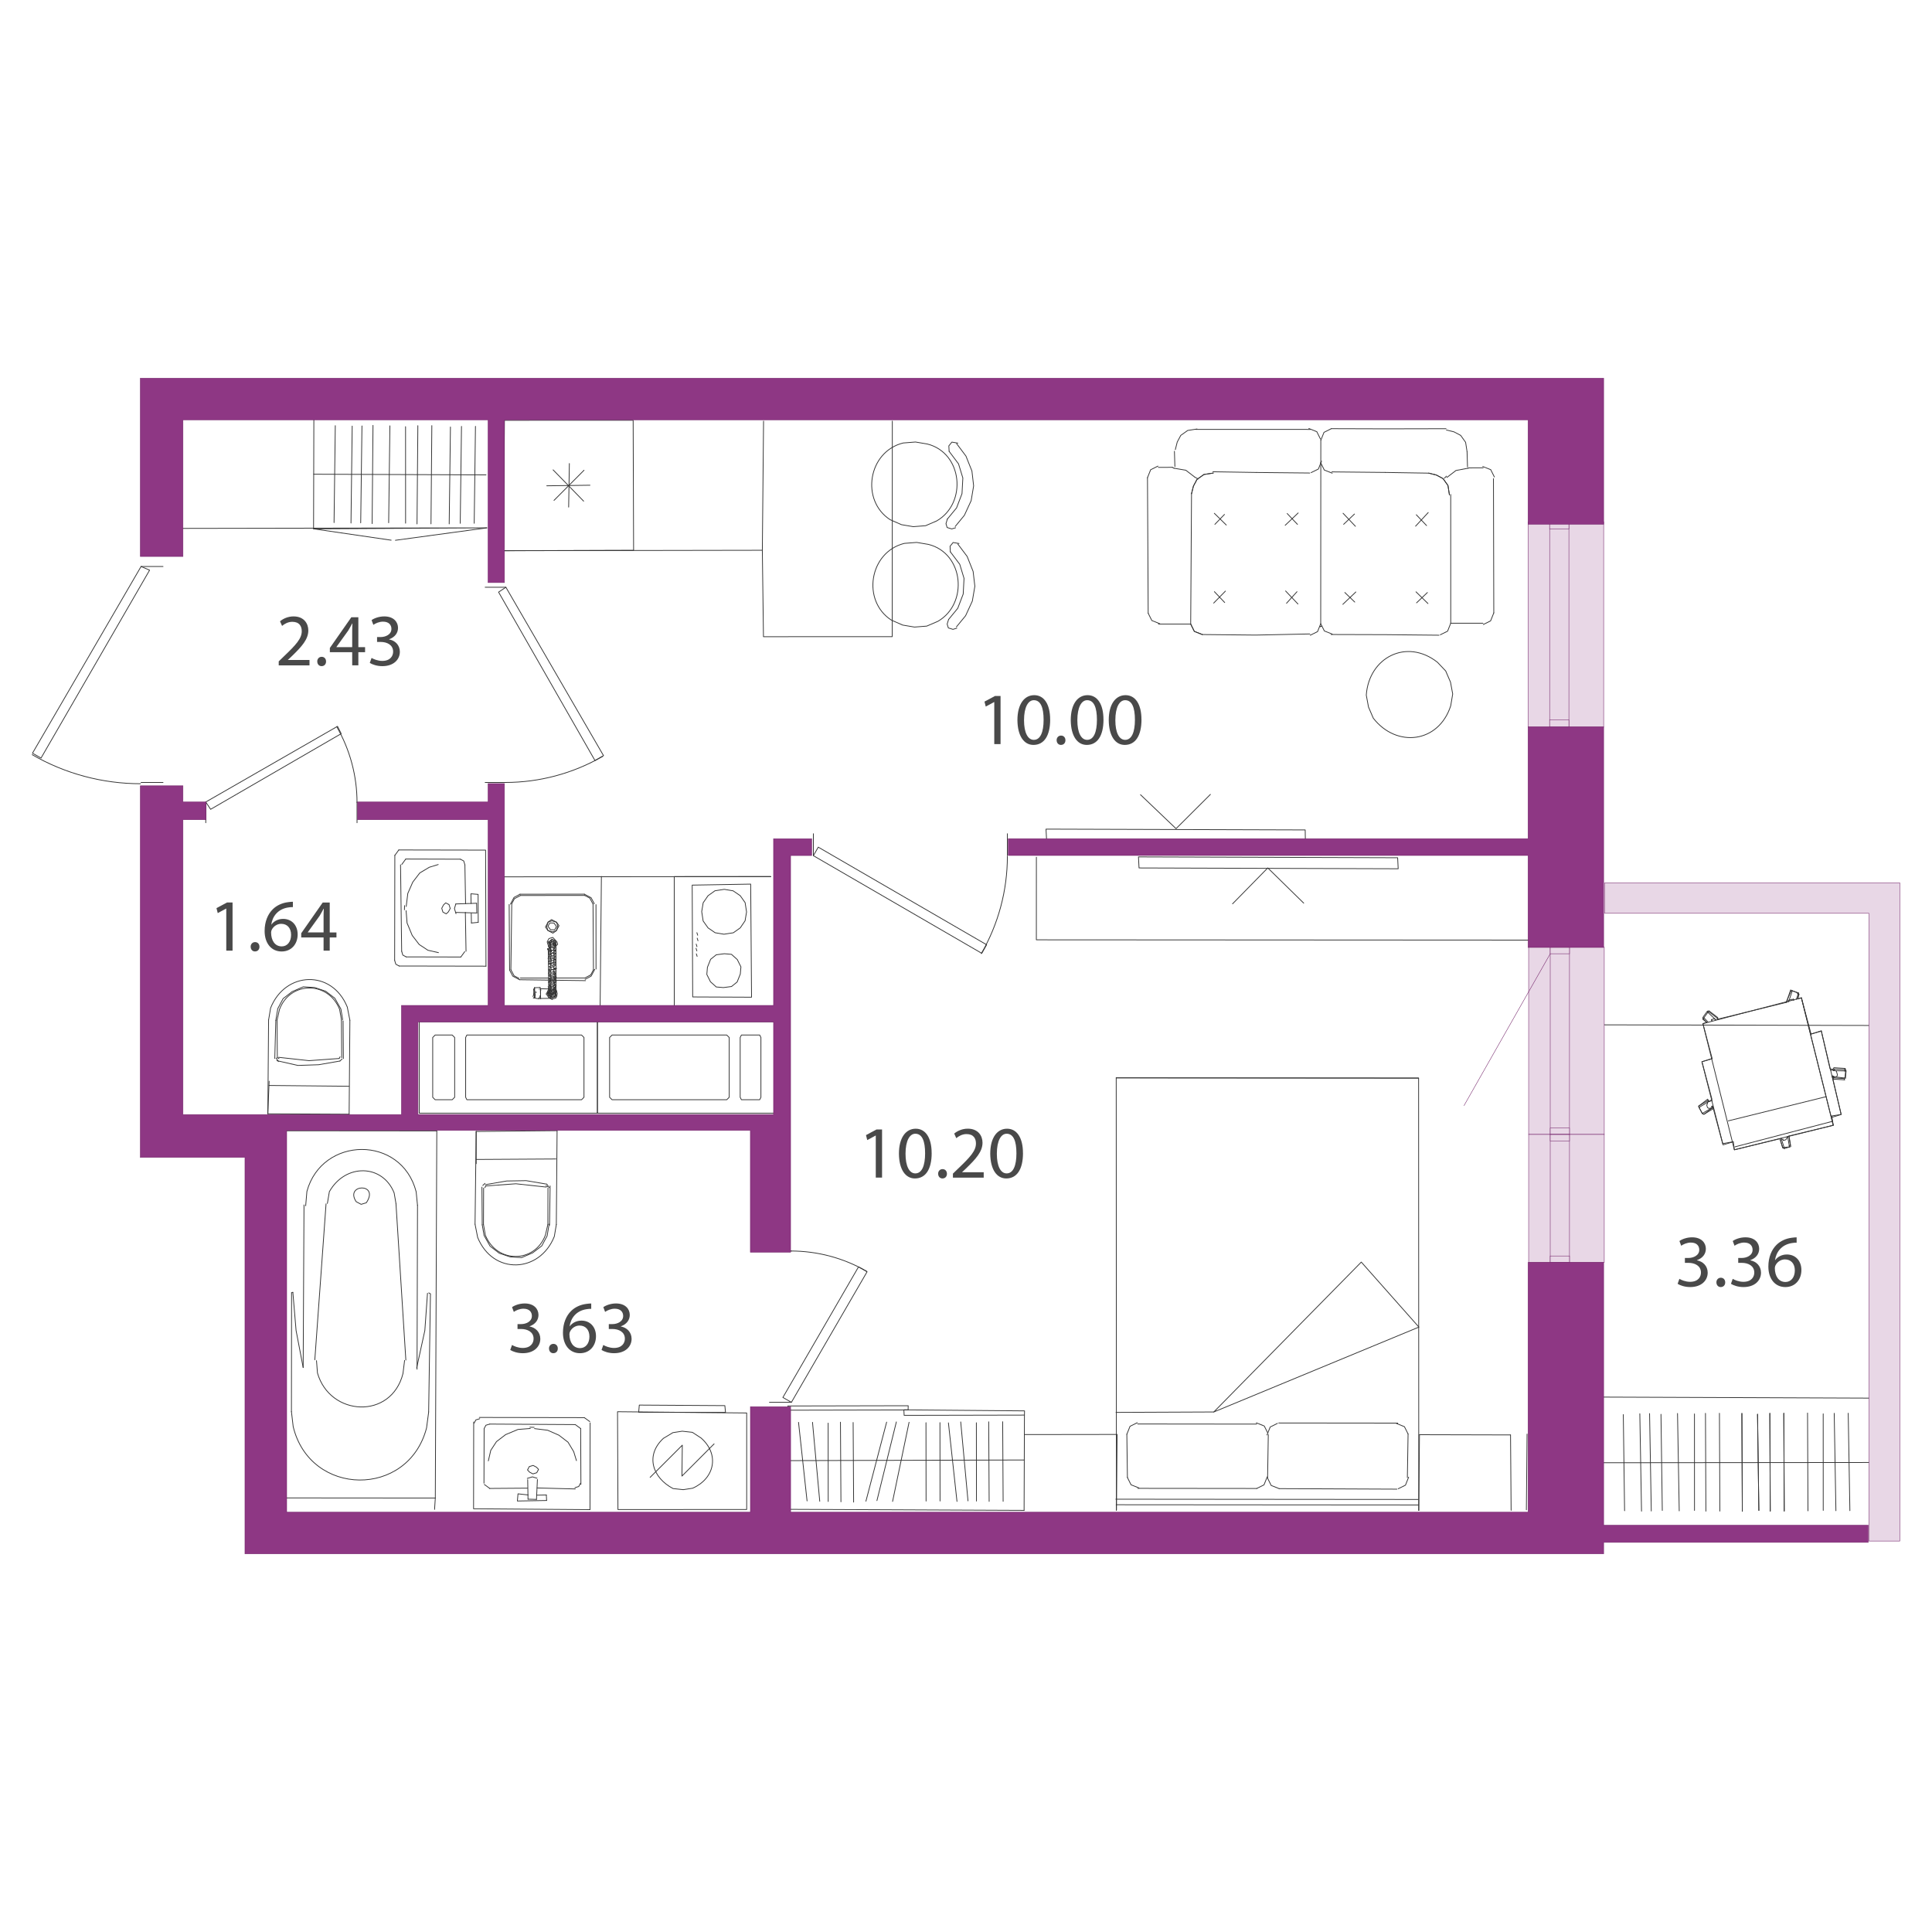 <?xml version="1.0" encoding="UTF-8"?>
<svg id="uuid-8724d25f-91f5-4ee4-a70a-da696bf10fa5" data-name="Слой 1" xmlns="http://www.w3.org/2000/svg" width="600" height="600" viewBox="0 0 600 600">
  <defs>
    <style>
      .uuid-f76a24fa-713c-4249-9274-fd8120b09669 {
        fill: #e8d7e6;
      }

      .uuid-f76a24fa-713c-4249-9274-fd8120b09669, .uuid-1e359098-d164-4d40-aa59-f3d80d0f026a {
        stroke: #6f1d65;
        stroke-miterlimit: 10;
        stroke-width: .13px;
      }

      .uuid-1e359098-d164-4d40-aa59-f3d80d0f026a {
        fill: #8e3784;
      }

      .uuid-ba78988c-4766-471b-98fa-fbce3e212c17 {
        fill: #494949;
      }

      .uuid-c34438ee-836b-48b6-b538-8e2b1f11d99d {
        fill: none;
        stroke: #333;
        stroke-linecap: round;
        stroke-linejoin: round;
        stroke-width: .24px;
      }
    </style>
  </defs>
  <g>
    <path class="uuid-c34438ee-836b-48b6-b538-8e2b1f11d99d" d="M108.66,316.84l-.81-4.1c-4.76-11.74-19.29-11.11-23.81,.3l-.62,3.67"/>
    <polyline class="uuid-c34438ee-836b-48b6-b538-8e2b1f11d99d" points="106.43 316.65 105.86 313.34 103.98 310.01 101.14 307.83 97.75 306.69 94.2 306.46 90.74 307.95 87.93 310.12 86.27 313.23 85.65 316.9"/>
    <path class="uuid-c34438ee-836b-48b6-b538-8e2b1f11d99d" d="M106.04,316.77l-.57-3.3c-3.54-8.92-15.43-8.79-18.68,.04l-.74,3.27"/>
    <polyline class="uuid-c34438ee-836b-48b6-b538-8e2b1f11d99d" points="86.53 328.36 95.97 329.4 105.33 328.72"/>
    <polyline class="uuid-c34438ee-836b-48b6-b538-8e2b1f11d99d" points="85.98 329.4 92.52 330.88 98.97 330.66 105.57 329.51"/>
    <line class="uuid-c34438ee-836b-48b6-b538-8e2b1f11d99d" x1="85.74" y1="328.6" x2="86.5" y2="329.68"/>
    <line class="uuid-c34438ee-836b-48b6-b538-8e2b1f11d99d" x1="85.65" y1="316.9" x2="85.34" y2="328.72"/>
    <line class="uuid-c34438ee-836b-48b6-b538-8e2b1f11d99d" x1="86.13" y1="328.48" x2="86.65" y2="328.76"/>
    <line class="uuid-c34438ee-836b-48b6-b538-8e2b1f11d99d" x1="86.04" y1="316.77" x2="86.13" y2="328.48"/>
    <line class="uuid-c34438ee-836b-48b6-b538-8e2b1f11d99d" x1="83.18" y1="345.9" x2="83.41" y2="316.71"/>
    <line class="uuid-c34438ee-836b-48b6-b538-8e2b1f11d99d" x1="105.57" y1="329.51" x2="106.25" y2="328.87"/>
    <line class="uuid-c34438ee-836b-48b6-b538-8e2b1f11d99d" x1="106.55" y1="317.04" x2="106.64" y2="328.75"/>
    <line class="uuid-c34438ee-836b-48b6-b538-8e2b1f11d99d" x1="105.33" y1="328.72" x2="105.61" y2="328.2"/>
    <line class="uuid-c34438ee-836b-48b6-b538-8e2b1f11d99d" x1="106.04" y1="316.77" x2="106.13" y2="328.48"/>
    <line class="uuid-c34438ee-836b-48b6-b538-8e2b1f11d99d" x1="108.43" y1="346.03" x2="108.66" y2="316.84"/>
    <path class="uuid-c34438ee-836b-48b6-b538-8e2b1f11d99d" d="M147.53,380.19l.81,4.1c4.76,11.74,19.29,11.11,23.81-.3l.62-3.67"/>
    <polyline class="uuid-c34438ee-836b-48b6-b538-8e2b1f11d99d" points="149.76 380.38 150.33 383.68 152.21 387.02 155.05 389.2 158.44 390.34 161.99 390.56 165.44 389.07 168.26 386.91 169.92 383.8 170.54 380.13"/>
    <path class="uuid-c34438ee-836b-48b6-b538-8e2b1f11d99d" d="M150.15,380.26l.57,3.3c3.54,8.92,15.42,8.8,18.68-.04l.74-3.27"/>
    <polyline class="uuid-c34438ee-836b-48b6-b538-8e2b1f11d99d" points="169.66 368.66 160.22 367.63 150.86 368.31"/>
    <polyline class="uuid-c34438ee-836b-48b6-b538-8e2b1f11d99d" points="169.81 367.75 163.4 366.66 157.34 366.77 150.74 367.91"/>
    <line class="uuid-c34438ee-836b-48b6-b538-8e2b1f11d99d" x1="150.62" y1="367.51" x2="149.94" y2="368.15"/>
    <line class="uuid-c34438ee-836b-48b6-b538-8e2b1f11d99d" x1="149.76" y1="380.38" x2="149.67" y2="368.67"/>
    <line class="uuid-c34438ee-836b-48b6-b538-8e2b1f11d99d" x1="150.86" y1="368.31" x2="150.58" y2="368.83"/>
    <line class="uuid-c34438ee-836b-48b6-b538-8e2b1f11d99d" x1="150.15" y1="380.26" x2="150.19" y2="368.95"/>
    <line class="uuid-c34438ee-836b-48b6-b538-8e2b1f11d99d" x1="147.88" y1="351.39" x2="147.53" y2="380.19"/>
    <line class="uuid-c34438ee-836b-48b6-b538-8e2b1f11d99d" x1="170.57" y1="368.82" x2="169.81" y2="367.75"/>
    <line class="uuid-c34438ee-836b-48b6-b538-8e2b1f11d99d" x1="170.66" y1="380.53" x2="170.85" y2="368.3"/>
    <line class="uuid-c34438ee-836b-48b6-b538-8e2b1f11d99d" x1="170.06" y1="368.54" x2="169.54" y2="368.27"/>
    <line class="uuid-c34438ee-836b-48b6-b538-8e2b1f11d99d" x1="170.15" y1="380.25" x2="170.18" y2="368.94"/>
    <line class="uuid-c34438ee-836b-48b6-b538-8e2b1f11d99d" x1="173.01" y1="351.13" x2="172.77" y2="380.32"/>
    <line class="uuid-c34438ee-836b-48b6-b538-8e2b1f11d99d" x1="146.41" y1="286.65" x2="148.52" y2="286.44"/>
    <polyline class="uuid-c34438ee-836b-48b6-b538-8e2b1f11d99d" points="146.3 280.59 146.25 277.57 148.48 277.76 148.52 286.44"/>
    <line class="uuid-c34438ee-836b-48b6-b538-8e2b1f11d99d" x1="123.96" y1="300" x2="150.93" y2="300.05"/>
    <line class="uuid-c34438ee-836b-48b6-b538-8e2b1f11d99d" x1="122.62" y1="265.64" x2="122.56" y2="298.26"/>
    <polyline class="uuid-c34438ee-836b-48b6-b538-8e2b1f11d99d" points="123.85 263.96 150.81 264.01 150.93 300.05"/>
    <polyline class="uuid-c34438ee-836b-48b6-b538-8e2b1f11d99d" points="122.56 298.26 122.93 299.45 123.96 300"/>
    <line class="uuid-c34438ee-836b-48b6-b538-8e2b1f11d99d" x1="123.85" y1="263.96" x2="122.62" y2="265.64"/>
    <line class="uuid-c34438ee-836b-48b6-b538-8e2b1f11d99d" x1="148.07" y1="283.53" x2="141.49" y2="283.36"/>
    <line class="uuid-c34438ee-836b-48b6-b538-8e2b1f11d99d" x1="148.01" y1="280.51" x2="141.56" y2="280.73"/>
    <polygon class="uuid-c34438ee-836b-48b6-b538-8e2b1f11d99d" points="138.42 280.39 137.74 281.03 137.19 282.07 137.55 283.26 138.59 283.81 139.26 283.17 139.82 282.14 139.45 280.94 138.42 280.39"/>
    <polyline class="uuid-c34438ee-836b-48b6-b538-8e2b1f11d99d" points="141.56 280.73 141.13 282.17 141.62 283.76"/>
    <line class="uuid-c34438ee-836b-48b6-b538-8e2b1f11d99d" x1="148.01" y1="280.51" x2="148.07" y2="283.53"/>
    <polyline class="uuid-c34438ee-836b-48b6-b538-8e2b1f11d99d" points="124.74 295.42 125.1 296.61 126.14 297.17"/>
    <line class="uuid-c34438ee-836b-48b6-b538-8e2b1f11d99d" x1="124.74" y1="295.42" x2="124.39" y2="268.58"/>
    <line class="uuid-c34438ee-836b-48b6-b538-8e2b1f11d99d" x1="126.01" y1="266.78" x2="124.78" y2="268.46"/>
    <line class="uuid-c34438ee-836b-48b6-b538-8e2b1f11d99d" x1="126.01" y1="266.78" x2="142.98" y2="266.83"/>
    <polyline class="uuid-c34438ee-836b-48b6-b538-8e2b1f11d99d" points="144.38 268.58 144.01 267.38 142.98 266.83"/>
    <line class="uuid-c34438ee-836b-48b6-b538-8e2b1f11d99d" x1="144.38" y1="268.58" x2="144.59" y2="280.68"/>
    <line class="uuid-c34438ee-836b-48b6-b538-8e2b1f11d99d" x1="144.52" y1="283.31" x2="144.73" y2="295.42"/>
    <line class="uuid-c34438ee-836b-48b6-b538-8e2b1f11d99d" x1="143.11" y1="297.21" x2="144.33" y2="295.54"/>
    <line class="uuid-c34438ee-836b-48b6-b538-8e2b1f11d99d" x1="143.11" y1="297.21" x2="126.14" y2="297.17"/>
    <line class="uuid-c34438ee-836b-48b6-b538-8e2b1f11d99d" x1="146.35" y1="283.62" x2="146.41" y2="286.65"/>
    <polyline class="uuid-c34438ee-836b-48b6-b538-8e2b1f11d99d" points="126.12 282.83 126.42 286.65 128.02 290.51 130.19 293.33 132.9 295.11 136.17 295.85"/>
    <line class="uuid-c34438ee-836b-48b6-b538-8e2b1f11d99d" x1="125.6" y1="282.55" x2="125.64" y2="281.24"/>
    <polyline class="uuid-c34438ee-836b-48b6-b538-8e2b1f11d99d" points="136.09 268.49 133.31 269.34 130.37 271.1 128.19 273.94 126.65 277.45 126.15 281.52"/>
    <line class="uuid-c34438ee-836b-48b6-b538-8e2b1f11d99d" x1="83.18" y1="345.9" x2="83.58" y2="335.78"/>
    <line class="uuid-c34438ee-836b-48b6-b538-8e2b1f11d99d" x1="83.54" y1="337.1" x2="108.39" y2="337.35"/>
    <line class="uuid-c34438ee-836b-48b6-b538-8e2b1f11d99d" x1="83.18" y1="345.9" x2="108.43" y2="346.03"/>
    <polyline class="uuid-c34438ee-836b-48b6-b538-8e2b1f11d99d" points="237.13 130.78 236.75 170.89 156.38 171.03"/>
    <polyline class="uuid-c34438ee-836b-48b6-b538-8e2b1f11d99d" points="196.77 170.9 196.63 130.52 156.65 130.53 156.38 171.03 196.77 170.9 196.63 130.52"/>
    <line class="uuid-c34438ee-836b-48b6-b538-8e2b1f11d99d" x1="176.82" y1="143.95" x2="176.6" y2="157.49"/>
    <line class="uuid-c34438ee-836b-48b6-b538-8e2b1f11d99d" x1="183.22" y1="150.69" x2="169.8" y2="150.87"/>
    <line class="uuid-c34438ee-836b-48b6-b538-8e2b1f11d99d" x1="181.25" y1="155.64" x2="171.77" y2="145.92"/>
    <line class="uuid-c34438ee-836b-48b6-b538-8e2b1f11d99d" x1="172.05" y1="155.4" x2="181.37" y2="146.04"/>
    <polyline class="uuid-c34438ee-836b-48b6-b538-8e2b1f11d99d" points="56.48 164.1 151.18 163.93 97.38 164.24 97.47 130.31"/>
    <line class="uuid-c34438ee-836b-48b6-b538-8e2b1f11d99d" x1="151.18" y1="163.93" x2="122.8" y2="167.79"/>
    <line class="uuid-c34438ee-836b-48b6-b538-8e2b1f11d99d" x1="97.38" y1="164.24" x2="121.48" y2="167.76"/>
    <line class="uuid-c34438ee-836b-48b6-b538-8e2b1f11d99d" x1="125.95" y1="132.5" x2="125.96" y2="162.48"/>
    <line class="uuid-c34438ee-836b-48b6-b538-8e2b1f11d99d" x1="120.7" y1="162.35" x2="121.09" y2="132.24"/>
    <line class="uuid-c34438ee-836b-48b6-b538-8e2b1f11d99d" x1="115.84" y1="132.1" x2="115.57" y2="162.61"/>
    <line class="uuid-c34438ee-836b-48b6-b538-8e2b1f11d99d" x1="112.41" y1="132.28" x2="112.02" y2="162.38"/>
    <line class="uuid-c34438ee-836b-48b6-b538-8e2b1f11d99d" x1="109" y1="162.44" x2="109.38" y2="132.33"/>
    <line class="uuid-c34438ee-836b-48b6-b538-8e2b1f11d99d" x1="104.13" y1="132.19" x2="103.74" y2="162.3"/>
    <line class="uuid-c34438ee-836b-48b6-b538-8e2b1f11d99d" x1="150.95" y1="147.48" x2="97.42" y2="147.27"/>
    <line class="uuid-c34438ee-836b-48b6-b538-8e2b1f11d99d" x1="129.77" y1="132.2" x2="129.51" y2="162.71"/>
    <line class="uuid-c34438ee-836b-48b6-b538-8e2b1f11d99d" x1="134.11" y1="132.18" x2="133.85" y2="162.69"/>
    <line class="uuid-c34438ee-836b-48b6-b538-8e2b1f11d99d" x1="139.89" y1="132.6" x2="139.5" y2="162.7"/>
    <line class="uuid-c34438ee-836b-48b6-b538-8e2b1f11d99d" x1="143.32" y1="132.42" x2="142.93" y2="162.53"/>
    <line class="uuid-c34438ee-836b-48b6-b538-8e2b1f11d99d" x1="147.66" y1="132.4" x2="147.27" y2="162.51"/>
    <line class="uuid-c34438ee-836b-48b6-b538-8e2b1f11d99d" x1="239.37" y1="272.23" x2="156.38" y2="272.31"/>
    <line class="uuid-c34438ee-836b-48b6-b538-8e2b1f11d99d" x1="186.77" y1="272.18" x2="186.38" y2="312.28"/>
    <polyline class="uuid-c34438ee-836b-48b6-b538-8e2b1f11d99d" points="239.37 272.23 209.39 272.24 209.4 312.22"/>
    <line class="uuid-c34438ee-836b-48b6-b538-8e2b1f11d99d" x1="158.13" y1="280.9" x2="158.26" y2="301.29"/>
    <line class="uuid-c34438ee-836b-48b6-b538-8e2b1f11d99d" x1="158.93" y1="280.66" x2="158.66" y2="301.17"/>
    <line class="uuid-c34438ee-836b-48b6-b538-8e2b1f11d99d" x1="181.49" y1="277.69" x2="161.5" y2="277.7"/>
    <line class="uuid-c34438ee-836b-48b6-b538-8e2b1f11d99d" x1="181.61" y1="278.09" x2="161.62" y2="278.1"/>
    <line class="uuid-c34438ee-836b-48b6-b538-8e2b1f11d99d" x1="185.1" y1="300.94" x2="185.09" y2="280.94"/>
    <line class="uuid-c34438ee-836b-48b6-b538-8e2b1f11d99d" x1="184.3" y1="301.18" x2="184.17" y2="280.79"/>
    <line class="uuid-c34438ee-836b-48b6-b538-8e2b1f11d99d" x1="184.7" y1="301.06" x2="184.7" y2="301.06"/>
    <line class="uuid-c34438ee-836b-48b6-b538-8e2b1f11d99d" x1="161.34" y1="304.26" x2="181.85" y2="304.54"/>
    <line class="uuid-c34438ee-836b-48b6-b538-8e2b1f11d99d" x1="161.61" y1="303.75" x2="181.61" y2="303.74"/>
    <polygon class="uuid-c34438ee-836b-48b6-b538-8e2b1f11d99d" points="172.82 287.73 172.05 286.66 170.74 286.62 170.19 287.66 170.95 288.73 172.26 288.77 172.82 287.73"/>
    <polygon class="uuid-c34438ee-836b-48b6-b538-8e2b1f11d99d" points="173.61 287.49 172.85 286.41 171.29 285.58 170.22 286.35 169.39 287.9 170.15 288.97 171.71 289.8 172.78 289.04 173.61 287.49"/>
    <polygon class="uuid-c34438ee-836b-48b6-b538-8e2b1f11d99d" points="173.21 287.61 172.85 286.41 171.41 285.98 170.22 286.35 169.79 287.78 170.15 288.97 171.59 289.41 172.78 289.04 173.21 287.61"/>
    <polyline class="uuid-c34438ee-836b-48b6-b538-8e2b1f11d99d" points="181.73 304.14 183.59 303.13 184.7 301.06"/>
    <polyline class="uuid-c34438ee-836b-48b6-b538-8e2b1f11d99d" points="181.61 303.74 183.47 302.74 184.3 301.18"/>
    <polyline class="uuid-c34438ee-836b-48b6-b538-8e2b1f11d99d" points="158.26 301.29 159.26 303.16 161.34 304.26"/>
    <polyline class="uuid-c34438ee-836b-48b6-b538-8e2b1f11d99d" points="158.66 301.17 159.66 303.04 161.22 303.87"/>
    <polyline class="uuid-c34438ee-836b-48b6-b538-8e2b1f11d99d" points="161.5 277.7 159.63 278.71 158.53 280.78"/>
    <polyline class="uuid-c34438ee-836b-48b6-b538-8e2b1f11d99d" points="161.62 278.1 159.76 279.1 158.93 280.66"/>
    <polyline class="uuid-c34438ee-836b-48b6-b538-8e2b1f11d99d" points="184.57 280.67 183.57 278.8 181.49 277.7"/>
    <polyline class="uuid-c34438ee-836b-48b6-b538-8e2b1f11d99d" points="184.18 280.79 183.17 278.92 181.61 278.09"/>
    <line class="uuid-c34438ee-836b-48b6-b538-8e2b1f11d99d" x1="170.04" y1="308.57" x2="172.67" y2="308.64"/>
    <line class="uuid-c34438ee-836b-48b6-b538-8e2b1f11d99d" x1="171.32" y1="309.92" x2="171.39" y2="307.29"/>
    <polyline class="uuid-c34438ee-836b-48b6-b538-8e2b1f11d99d" points="171.44 310.31 172.63 309.95 172.91 309.43 173.06 308.52 172.7 307.32"/>
    <polyline class="uuid-c34438ee-836b-48b6-b538-8e2b1f11d99d" points="170.04 308.57 170.4 309.76 171.44 310.31"/>
    <line class="uuid-c34438ee-836b-48b6-b538-8e2b1f11d99d" x1="170.19" y1="307.65" x2="170.04" y2="308.57"/>
    <line class="uuid-c34438ee-836b-48b6-b538-8e2b1f11d99d" x1="170.92" y1="310.04" x2="171.44" y2="310.31"/>
    <line class="uuid-c34438ee-836b-48b6-b538-8e2b1f11d99d" x1="169.64" y1="308.69" x2="170.47" y2="307.13"/>
    <polyline class="uuid-c34438ee-836b-48b6-b538-8e2b1f11d99d" points="170.92 310.04 170.4 309.76 169.64 308.69"/>
    <line class="uuid-c34438ee-836b-48b6-b538-8e2b1f11d99d" x1="167.84" y1="307.06" x2="167.89" y2="310.09"/>
    <polyline class="uuid-c34438ee-836b-48b6-b538-8e2b1f11d99d" points="171.44 310.31 170.92 310.04 167.89 310.09"/>
    <line class="uuid-c34438ee-836b-48b6-b538-8e2b1f11d99d" x1="170.47" y1="307.13" x2="167.84" y2="307.06"/>
    <line class="uuid-c34438ee-836b-48b6-b538-8e2b1f11d99d" x1="167.89" y1="310.09" x2="167.77" y2="309.69"/>
    <polyline class="uuid-c34438ee-836b-48b6-b538-8e2b1f11d99d" points="170.04 308.57 170.8 309.64 171.72 309.8 172.79 309.03 172.42 307.84"/>
    <line class="uuid-c34438ee-836b-48b6-b538-8e2b1f11d99d" x1="170.31" y1="308.05" x2="170.04" y2="308.57"/>
    <line class="uuid-c34438ee-836b-48b6-b538-8e2b1f11d99d" x1="170.45" y1="292.8" x2="170.45" y2="292.8"/>
    <line class="uuid-c34438ee-836b-48b6-b538-8e2b1f11d99d" x1="171.52" y1="292.03" x2="170.72" y2="292.28"/>
    <line class="uuid-c34438ee-836b-48b6-b538-8e2b1f11d99d" x1="172.28" y1="293.11" x2="172.28" y2="293.11"/>
    <line class="uuid-c34438ee-836b-48b6-b538-8e2b1f11d99d" x1="170.43" y1="308.45" x2="170.26" y2="295.03"/>
    <line class="uuid-c34438ee-836b-48b6-b538-8e2b1f11d99d" x1="172.68" y1="292.99" x2="172.67" y2="308.64"/>
    <line class="uuid-c34438ee-836b-48b6-b538-8e2b1f11d99d" x1="170.93" y1="294.39" x2="171.05" y2="294.78"/>
    <line class="uuid-c34438ee-836b-48b6-b538-8e2b1f11d99d" x1="170.26" y1="295.03" x2="170.14" y2="294.63"/>
    <line class="uuid-c34438ee-836b-48b6-b538-8e2b1f11d99d" x1="170.38" y1="295.42" x2="170.26" y2="295.03"/>
    <line class="uuid-c34438ee-836b-48b6-b538-8e2b1f11d99d" x1="170.45" y1="292.8" x2="170.33" y2="292.4"/>
    <line class="uuid-c34438ee-836b-48b6-b538-8e2b1f11d99d" x1="170.38" y1="295.42" x2="170.26" y2="295.03"/>
    <line class="uuid-c34438ee-836b-48b6-b538-8e2b1f11d99d" x1="170.97" y1="293.07" x2="170.85" y2="292.67"/>
    <line class="uuid-c34438ee-836b-48b6-b538-8e2b1f11d99d" x1="171.88" y1="293.23" x2="171.76" y2="292.83"/>
    <line class="uuid-c34438ee-836b-48b6-b538-8e2b1f11d99d" x1="170.97" y1="293.07" x2="170.85" y2="292.67"/>
    <polyline class="uuid-c34438ee-836b-48b6-b538-8e2b1f11d99d" points="172.68 292.99 172.44 292.19 171.4 291.64 170.72 292.28 170.45 292.8"/>
    <line class="uuid-c34438ee-836b-48b6-b538-8e2b1f11d99d" x1="170.97" y1="293.07" x2="170.85" y2="292.67"/>
    <line class="uuid-c34438ee-836b-48b6-b538-8e2b1f11d99d" x1="172.28" y1="293.11" x2="171.88" y2="293.23"/>
    <line class="uuid-c34438ee-836b-48b6-b538-8e2b1f11d99d" x1="171.09" y1="293.47" x2="170.57" y2="293.19"/>
    <polyline class="uuid-c34438ee-836b-48b6-b538-8e2b1f11d99d" points="170.45 292.8 171.64 292.43 172.16 292.71"/>
    <line class="uuid-c34438ee-836b-48b6-b538-8e2b1f11d99d" x1="172.28" y1="293.11" x2="172.16" y2="292.71"/>
    <line class="uuid-c34438ee-836b-48b6-b538-8e2b1f11d99d" x1="171.09" y1="293.47" x2="170.97" y2="293.07"/>
    <polyline class="uuid-c34438ee-836b-48b6-b538-8e2b1f11d99d" points="172.68 292.99 172.44 292.19 171.52 292.03 170.72 292.28 170.57 293.19"/>
    <line class="uuid-c34438ee-836b-48b6-b538-8e2b1f11d99d" x1="170.71" y1="307.93" x2="170.71" y2="307.93"/>
    <line class="uuid-c34438ee-836b-48b6-b538-8e2b1f11d99d" x1="170.43" y1="308.45" x2="170.31" y2="308.05"/>
    <line class="uuid-c34438ee-836b-48b6-b538-8e2b1f11d99d" x1="171.09" y1="293.47" x2="171.09" y2="293.47"/>
    <line class="uuid-c34438ee-836b-48b6-b538-8e2b1f11d99d" x1="172" y1="293.63" x2="172" y2="293.63"/>
    <line class="uuid-c34438ee-836b-48b6-b538-8e2b1f11d99d" x1="172" y1="293.63" x2="171.88" y2="293.23"/>
    <line class="uuid-c34438ee-836b-48b6-b538-8e2b1f11d99d" x1="170.43" y1="308.45" x2="170.31" y2="308.05"/>
    <polyline class="uuid-c34438ee-836b-48b6-b538-8e2b1f11d99d" points="170.56 308.84 170.8 309.64 171.72 309.8 172.51 309.55 172.67 308.64"/>
    <line class="uuid-c34438ee-836b-48b6-b538-8e2b1f11d99d" x1="172.3" y1="307.44" x2="171.9" y2="307.56"/>
    <line class="uuid-c34438ee-836b-48b6-b538-8e2b1f11d99d" x1="170.99" y1="307.41" x2="170.59" y2="307.53"/>
    <polyline class="uuid-c34438ee-836b-48b6-b538-8e2b1f11d99d" points="170.43 308.45 170.68 309.24 171.72 309.8 172.51 309.55 172.67 308.64"/>
    <polyline class="uuid-c34438ee-836b-48b6-b538-8e2b1f11d99d" points="170.43 308.45 170.68 309.24 171.72 309.8 172.39 309.16 172.54 308.24"/>
    <polyline class="uuid-c34438ee-836b-48b6-b538-8e2b1f11d99d" points="170.31 308.05 170.68 309.24 171.59 309.4 172.39 309.16 172.54 308.24"/>
    <polyline class="uuid-c34438ee-836b-48b6-b538-8e2b1f11d99d" points="170.31 308.05 170.56 308.84 171.47 309 172.27 308.76 172.82 307.72"/>
    <line class="uuid-c34438ee-836b-48b6-b538-8e2b1f11d99d" x1="172.18" y1="307.05" x2="172.06" y2="306.65"/>
    <line class="uuid-c34438ee-836b-48b6-b538-8e2b1f11d99d" x1="171.26" y1="306.89" x2="170.87" y2="307.01"/>
    <polyline class="uuid-c34438ee-836b-48b6-b538-8e2b1f11d99d" points="170.59 307.53 170.43 308.45 171.35 308.6 172.54 308.24 172.7 307.32"/>
    <line class="uuid-c34438ee-836b-48b6-b538-8e2b1f11d99d" x1="172.46" y1="306.53" x2="172.06" y2="306.65"/>
    <line class="uuid-c34438ee-836b-48b6-b538-8e2b1f11d99d" x1="171.14" y1="306.49" x2="171.02" y2="306.1"/>
    <polyline class="uuid-c34438ee-836b-48b6-b538-8e2b1f11d99d" points="170.47 307.13 170.71 307.93 171.63 308.08 172.42 307.84 172.58 306.92"/>
    <line class="uuid-c34438ee-836b-48b6-b538-8e2b1f11d99d" x1="172.34" y1="306.13" x2="171.94" y2="306.25"/>
    <line class="uuid-c34438ee-836b-48b6-b538-8e2b1f11d99d" x1="171.02" y1="306.1" x2="170.62" y2="306.22"/>
    <polyline class="uuid-c34438ee-836b-48b6-b538-8e2b1f11d99d" points="170.23 306.34 170.47 307.13 171.51 307.69 172.58 306.92 172.73 306.01"/>
    <polyline class="uuid-c34438ee-836b-48b6-b538-8e2b1f11d99d" points="172.22 305.73 172.09 305.33 171.97 304.94"/>
    <line class="uuid-c34438ee-836b-48b6-b538-8e2b1f11d99d" x1="171.18" y1="305.18" x2="170.9" y2="305.7"/>
    <polyline class="uuid-c34438ee-836b-48b6-b538-8e2b1f11d99d" points="170.5 305.82 170.75 306.61 171.66 306.77 172.46 306.53 172.61 305.61"/>
    <line class="uuid-c34438ee-836b-48b6-b538-8e2b1f11d99d" x1="172.49" y1="305.21" x2="171.97" y2="304.94"/>
    <line class="uuid-c34438ee-836b-48b6-b538-8e2b1f11d99d" x1="171.06" y1="304.78" x2="170.94" y2="304.38"/>
    <polyline class="uuid-c34438ee-836b-48b6-b538-8e2b1f11d99d" points="170.66 304.9 170.5 305.82 171.42 305.97 172.61 305.61 172.77 304.69"/>
    <line class="uuid-c34438ee-836b-48b6-b538-8e2b1f11d99d" x1="172.25" y1="304.42" x2="172.13" y2="304.02"/>
    <polyline class="uuid-c34438ee-836b-48b6-b538-8e2b1f11d99d" points="170.94 304.38 170.26 305.02 171.58 305.06 172.37 304.82 172.53 303.9"/>
    <line class="uuid-c34438ee-836b-48b6-b538-8e2b1f11d99d" x1="172.4" y1="303.5" x2="172.01" y2="303.62"/>
    <polyline class="uuid-c34438ee-836b-48b6-b538-8e2b1f11d99d" points="171.09 303.47 170.42 304.11 171.33 304.26 172.53 303.9 172.8 303.38 172.28 303.1"/>
    <line class="uuid-c34438ee-836b-48b6-b538-8e2b1f11d99d" x1="172.16" y1="302.71" x2="172.04" y2="302.31"/>
    <polyline class="uuid-c34438ee-836b-48b6-b538-8e2b1f11d99d" points="170.85 302.67 170.45 302.79 170.57 303.19 171.49 303.35 172.68 302.98 172.44 302.19"/>
    <polyline class="uuid-c34438ee-836b-48b6-b538-8e2b1f11d99d" points="171 301.75 170.61 301.88 170.33 302.39 171.64 302.43 172.72 301.67 172.59 301.27 172.08 300.99"/>
    <line class="uuid-c34438ee-836b-48b6-b538-8e2b1f11d99d" x1="170.76" y1="300.96" x2="170.36" y2="301.08"/>
    <polyline class="uuid-c34438ee-836b-48b6-b538-8e2b1f11d99d" points="170.48 301.48 172.87 300.75 171.95 300.6"/>
    <polyline class="uuid-c34438ee-836b-48b6-b538-8e2b1f11d99d" points="170.64 300.56 172.23 300.08 172.51 299.56 172.11 299.68"/>
    <polyline class="uuid-c34438ee-836b-48b6-b538-8e2b1f11d99d" points="171.19 299.52 170.67 299.25 171.99 299.28 172.39 299.16 172.66 298.64 171.87 298.88"/>
    <polyline class="uuid-c34438ee-836b-48b6-b538-8e2b1f11d99d" points="170.95 298.73 170.83 298.33 172.54 298.24"/>
    <polyline class="uuid-c34438ee-836b-48b6-b538-8e2b1f11d99d" points="171.11 297.81 170.59 297.54 172.58 296.93"/>
    <polyline class="uuid-c34438ee-836b-48b6-b538-8e2b1f11d99d" points="170.86 297.02 170.74 296.62 171.42 295.98 172.33 296.13 171.94 296.25"/>
    <polyline class="uuid-c34438ee-836b-48b6-b538-8e2b1f11d99d" points="171.02 296.1 170.9 295.7 171.57 295.06 172.49 295.22 172.09 295.34"/>
    <polyline class="uuid-c34438ee-836b-48b6-b538-8e2b1f11d99d" points="171.3 295.58 170.78 295.3 170.93 294.39 171.73 294.15 172.25 294.42 171.97 294.94"/>
    <line class="uuid-c34438ee-836b-48b6-b538-8e2b1f11d99d" x1="171.05" y1="294.79" x2="170.93" y2="294.39"/>
    <polyline class="uuid-c34438ee-836b-48b6-b538-8e2b1f11d99d" points="170.53 294.51 170.81 293.99 172.4 293.51 172.13 294.02"/>
    <line class="uuid-c34438ee-836b-48b6-b538-8e2b1f11d99d" x1="170.93" y1="294.39" x2="170.81" y2="293.99"/>
    <polyline class="uuid-c34438ee-836b-48b6-b538-8e2b1f11d99d" points="170.69 293.59 170.97 293.07 171.76 292.83 172.28 293.11 172.4 293.51"/>
    <line class="uuid-c34438ee-836b-48b6-b538-8e2b1f11d99d" x1="172" y1="293.63" x2="171.88" y2="293.23"/>
    <polyline class="uuid-c34438ee-836b-48b6-b538-8e2b1f11d99d" points="172.52 293.9 172.4 293.51 172.56 292.59 171.64 292.43 170.45 292.8 170.41 294.11 170.93 294.39"/>
    <line class="uuid-c34438ee-836b-48b6-b538-8e2b1f11d99d" x1="171.85" y1="294.54" x2="172.25" y2="294.42"/>
    <polyline class="uuid-c34438ee-836b-48b6-b538-8e2b1f11d99d" points="172.64 294.3 172.4 293.51 171.49 293.35 170.69 293.59 170.53 294.51"/>
    <line class="uuid-c34438ee-836b-48b6-b538-8e2b1f11d99d" x1="170.66" y1="294.91" x2="171.17" y2="295.18"/>
    <line class="uuid-c34438ee-836b-48b6-b538-8e2b1f11d99d" x1="172.09" y1="295.34" x2="171.97" y2="294.94"/>
    <polyline class="uuid-c34438ee-836b-48b6-b538-8e2b1f11d99d" points="172.49 295.22 172.64 294.3 171.73 294.15 170.53 294.51 170.38 295.43"/>
    <line class="uuid-c34438ee-836b-48b6-b538-8e2b1f11d99d" x1="170.9" y1="295.7" x2="170.78" y2="295.3"/>
    <polyline class="uuid-c34438ee-836b-48b6-b538-8e2b1f11d99d" points="172.21 295.74 172.49 295.22 171.57 295.06 170.38 295.43 170.62 296.22"/>
    <line class="uuid-c34438ee-836b-48b6-b538-8e2b1f11d99d" x1="170.74" y1="296.62" x2="171.14" y2="296.5"/>
    <polyline class="uuid-c34438ee-836b-48b6-b538-8e2b1f11d99d" points="172.06 296.65 172.73 296.01 171.81 295.86 170.62 296.22 170.34 296.74 170.47 297.14"/>
    <line class="uuid-c34438ee-836b-48b6-b538-8e2b1f11d99d" x1="170.98" y1="297.41" x2="170.86" y2="297.02"/>
    <polyline class="uuid-c34438ee-836b-48b6-b538-8e2b1f11d99d" points="171.9 297.57 172.7 297.33 172.58 296.93 171.66 296.77 170.47 297.14 170.19 297.66 170.71 297.93"/>
    <polyline class="uuid-c34438ee-836b-48b6-b538-8e2b1f11d99d" points="172.02 297.97 172.54 298.24 172.42 297.85 171.5 297.69 170.43 298.45 170.55 298.85 170.95 298.73"/>
    <polyline class="uuid-c34438ee-836b-48b6-b538-8e2b1f11d99d" points="172.26 298.76 170.28 299.37 171.19 299.52"/>
    <polyline class="uuid-c34438ee-836b-48b6-b538-8e2b1f11d99d" points="172.51 299.56 170.52 300.16 171.04 300.44"/>
    <polyline class="uuid-c34438ee-836b-48b6-b538-8e2b1f11d99d" points="171.95 300.6 172.47 300.87 171.68 301.11 170.76 300.96 170.48 301.48 170.88 301.36"/>
    <polyline class="uuid-c34438ee-836b-48b6-b538-8e2b1f11d99d" points="171.8 301.51 172.32 301.79 171.92 301.91 170.61 301.88"/>
    <polyline class="uuid-c34438ee-836b-48b6-b538-8e2b1f11d99d" points="172.04 302.31 172.56 302.58 170.57 303.19"/>
    <line class="uuid-c34438ee-836b-48b6-b538-8e2b1f11d99d" x1="170.97" y1="303.07" x2="170.85" y2="302.67"/>
    <polyline class="uuid-c34438ee-836b-48b6-b538-8e2b1f11d99d" points="172.28 303.1 172.4 303.5 170.81 303.99 171.21 303.86"/>
    <polyline class="uuid-c34438ee-836b-48b6-b538-8e2b1f11d99d" points="172.13 304.02 172.25 304.42 170.66 304.9 170.94 304.38"/>
    <line class="uuid-c34438ee-836b-48b6-b538-8e2b1f11d99d" x1="171.85" y1="304.54" x2="172.25" y2="304.42"/>
    <polyline class="uuid-c34438ee-836b-48b6-b538-8e2b1f11d99d" points="172.37 304.81 172.09 305.33 171.3 305.58 170.78 305.3"/>
    <line class="uuid-c34438ee-836b-48b6-b538-8e2b1f11d99d" x1="172.09" y1="305.33" x2="171.97" y2="304.94"/>
    <polyline class="uuid-c34438ee-836b-48b6-b538-8e2b1f11d99d" points="172.22 305.73 171.94 306.25 171.14 306.49 170.62 306.22 170.5 305.82"/>
    <line class="uuid-c34438ee-836b-48b6-b538-8e2b1f11d99d" x1="172.22" y1="305.73" x2="172.34" y2="306.13"/>
    <polyline class="uuid-c34438ee-836b-48b6-b538-8e2b1f11d99d" points="172.46 306.53 172.18 307.05 171.39 307.29 170.87 307.01 170.75 306.61 171.02 306.1"/>
    <line class="uuid-c34438ee-836b-48b6-b538-8e2b1f11d99d" x1="172.06" y1="306.65" x2="172.46" y2="306.53"/>
    <polyline class="uuid-c34438ee-836b-48b6-b538-8e2b1f11d99d" points="172.18 307.05 171.51 307.69 170.59 307.53"/>
    <line class="uuid-c34438ee-836b-48b6-b538-8e2b1f11d99d" x1="170.87" y1="307.01" x2="170.75" y2="306.61"/>
    <line class="uuid-c34438ee-836b-48b6-b538-8e2b1f11d99d" x1="172.06" y1="306.65" x2="172.3" y2="307.44"/>
    <polyline class="uuid-c34438ee-836b-48b6-b538-8e2b1f11d99d" points="172.42 307.84 171.35 308.6 170.71 307.93"/>
    <line class="uuid-c34438ee-836b-48b6-b538-8e2b1f11d99d" x1="170.59" y1="307.53" x2="170.47" y2="307.13"/>
    <line class="uuid-c34438ee-836b-48b6-b538-8e2b1f11d99d" x1="170.87" y1="307.01" x2="170.75" y2="306.61"/>
    <line class="uuid-c34438ee-836b-48b6-b538-8e2b1f11d99d" x1="172.3" y1="307.44" x2="172.18" y2="307.05"/>
    <polyline class="uuid-c34438ee-836b-48b6-b538-8e2b1f11d99d" points="172.15 308.36 171.47 309 170.83 308.33"/>
    <line class="uuid-c34438ee-836b-48b6-b538-8e2b1f11d99d" x1="170.59" y1="307.53" x2="170.99" y2="307.41"/>
    <line class="uuid-c34438ee-836b-48b6-b538-8e2b1f11d99d" x1="171.9" y1="307.56" x2="171.78" y2="307.17"/>
    <line class="uuid-c34438ee-836b-48b6-b538-8e2b1f11d99d" x1="172.42" y1="307.84" x2="172.3" y2="307.44"/>
    <line class="uuid-c34438ee-836b-48b6-b538-8e2b1f11d99d" x1="171.87" y1="308.88" x2="171.07" y2="309.12"/>
    <line class="uuid-c34438ee-836b-48b6-b538-8e2b1f11d99d" x1="170.71" y1="307.93" x2="170.59" y2="307.53"/>
    <line class="uuid-c34438ee-836b-48b6-b538-8e2b1f11d99d" x1="171.11" y1="307.81" x2="170.99" y2="307.41"/>
    <line class="uuid-c34438ee-836b-48b6-b538-8e2b1f11d99d" x1="172.03" y1="307.96" x2="172.42" y2="307.84"/>
    <line class="uuid-c34438ee-836b-48b6-b538-8e2b1f11d99d" x1="170.71" y1="307.93" x2="170.59" y2="307.53"/>
    <line class="uuid-c34438ee-836b-48b6-b538-8e2b1f11d99d" x1="172.03" y1="307.96" x2="171.9" y2="307.56"/>
    <line class="uuid-c34438ee-836b-48b6-b538-8e2b1f11d99d" x1="170.69" y1="293.59" x2="171.09" y2="293.47"/>
    <polyline class="uuid-c34438ee-836b-48b6-b538-8e2b1f11d99d" points="172.52 293.9 173.2 293.26 172.95 292.47 171.67 291.12 170.48 291.48 169.93 292.52 170.41 294.11"/>
    <line class="uuid-c34438ee-836b-48b6-b538-8e2b1f11d99d" x1="170.53" y1="294.51" x2="170.93" y2="294.39"/>
    <line class="uuid-c34438ee-836b-48b6-b538-8e2b1f11d99d" x1="170.57" y1="293.19" x2="170.45" y2="292.8"/>
    <line class="uuid-c34438ee-836b-48b6-b538-8e2b1f11d99d" x1="171.76" y1="292.83" x2="171.76" y2="292.83"/>
    <line class="uuid-c34438ee-836b-48b6-b538-8e2b1f11d99d" x1="170.85" y1="292.67" x2="170.97" y2="293.07"/>
    <line class="uuid-c34438ee-836b-48b6-b538-8e2b1f11d99d" x1="170.26" y1="295.03" x2="170.14" y2="294.63"/>
    <line class="uuid-c34438ee-836b-48b6-b538-8e2b1f11d99d" x1="170.38" y1="295.42" x2="170.38" y2="295.42"/>
    <line class="uuid-c34438ee-836b-48b6-b538-8e2b1f11d99d" x1="170.26" y1="295.03" x2="170.14" y2="294.63"/>
    <line class="uuid-c34438ee-836b-48b6-b538-8e2b1f11d99d" x1="170.57" y1="293.19" x2="170.45" y2="292.8"/>
    <line class="uuid-c34438ee-836b-48b6-b538-8e2b1f11d99d" x1="170.26" y1="295.03" x2="170.14" y2="294.63"/>
    <line class="uuid-c34438ee-836b-48b6-b538-8e2b1f11d99d" x1="170.45" y1="292.8" x2="170.33" y2="292.4"/>
    <line class="uuid-c34438ee-836b-48b6-b538-8e2b1f11d99d" x1="170.26" y1="295.03" x2="170.14" y2="294.63"/>
    <line class="uuid-c34438ee-836b-48b6-b538-8e2b1f11d99d" x1="171.05" y1="294.78" x2="170.93" y2="294.39"/>
    <line class="uuid-c34438ee-836b-48b6-b538-8e2b1f11d99d" x1="170.47" y1="307.13" x2="170.35" y2="306.74"/>
    <line class="uuid-c34438ee-836b-48b6-b538-8e2b1f11d99d" x1="170.95" y1="308.72" x2="170.95" y2="308.72"/>
    <line class="uuid-c34438ee-836b-48b6-b538-8e2b1f11d99d" x1="171.07" y1="309.12" x2="171.47" y2="309"/>
    <line class="uuid-c34438ee-836b-48b6-b538-8e2b1f11d99d" x1="171.75" y1="308.48" x2="171.75" y2="308.48"/>
    <line class="uuid-c34438ee-836b-48b6-b538-8e2b1f11d99d" x1="170.83" y1="308.33" x2="170.83" y2="308.33"/>
    <line class="uuid-c34438ee-836b-48b6-b538-8e2b1f11d99d" x1="171.75" y1="308.48" x2="171.75" y2="308.48"/>
    <line class="uuid-c34438ee-836b-48b6-b538-8e2b1f11d99d" x1="170.95" y1="308.72" x2="170.95" y2="308.72"/>
    <line class="uuid-c34438ee-836b-48b6-b538-8e2b1f11d99d" x1="170.97" y1="293.07" x2="170.97" y2="293.07"/>
    <line class="uuid-c34438ee-836b-48b6-b538-8e2b1f11d99d" x1="171.88" y1="293.23" x2="171.76" y2="292.83"/>
    <line class="uuid-c34438ee-836b-48b6-b538-8e2b1f11d99d" x1="171.75" y1="308.48" x2="171.75" y2="308.48"/>
    <line class="uuid-c34438ee-836b-48b6-b538-8e2b1f11d99d" x1="170.95" y1="308.72" x2="170.95" y2="308.72"/>
    <line class="uuid-c34438ee-836b-48b6-b538-8e2b1f11d99d" x1="171.75" y1="308.48" x2="171.63" y2="308.08"/>
    <line class="uuid-c34438ee-836b-48b6-b538-8e2b1f11d99d" x1="172.15" y1="308.36" x2="172.03" y2="307.96"/>
    <line class="uuid-c34438ee-836b-48b6-b538-8e2b1f11d99d" x1="171.9" y1="307.56" x2="171.78" y2="307.17"/>
    <line class="uuid-c34438ee-836b-48b6-b538-8e2b1f11d99d" x1="172.18" y1="307.05" x2="172.06" y2="306.65"/>
    <line class="uuid-c34438ee-836b-48b6-b538-8e2b1f11d99d" x1="171.94" y1="306.25" x2="171.82" y2="305.85"/>
    <polyline class="uuid-c34438ee-836b-48b6-b538-8e2b1f11d99d" points="172.22 305.73 171.97 304.94 172.13 304.02"/>
    <line class="uuid-c34438ee-836b-48b6-b538-8e2b1f11d99d" x1="172.01" y1="303.62" x2="171.89" y2="303.22"/>
    <line class="uuid-c34438ee-836b-48b6-b538-8e2b1f11d99d" x1="172.16" y1="302.71" x2="172.04" y2="302.31"/>
    <polyline class="uuid-c34438ee-836b-48b6-b538-8e2b1f11d99d" points="171.92 301.91 172.08 300.99 171.83 300.2"/>
    <line class="uuid-c34438ee-836b-48b6-b538-8e2b1f11d99d" x1="172.11" y1="299.68" x2="171.99" y2="299.28"/>
    <line class="uuid-c34438ee-836b-48b6-b538-8e2b1f11d99d" x1="171.87" y1="298.88" x2="172.18" y2="297.05"/>
    <line class="uuid-c34438ee-836b-48b6-b538-8e2b1f11d99d" x1="172.06" y1="296.65" x2="171.94" y2="296.25"/>
    <line class="uuid-c34438ee-836b-48b6-b538-8e2b1f11d99d" x1="171.81" y1="295.86" x2="172.09" y2="295.34"/>
    <line class="uuid-c34438ee-836b-48b6-b538-8e2b1f11d99d" x1="171.97" y1="294.94" x2="171.85" y2="294.54"/>
    <polyline class="uuid-c34438ee-836b-48b6-b538-8e2b1f11d99d" points="171.05 294.79 171.17 295.18 171.02 296.1 171.26 296.9"/>
    <line class="uuid-c34438ee-836b-48b6-b538-8e2b1f11d99d" x1="170.98" y1="297.41" x2="171.11" y2="297.81"/>
    <line class="uuid-c34438ee-836b-48b6-b538-8e2b1f11d99d" x1="171.23" y1="298.21" x2="170.92" y2="300.04"/>
    <line class="uuid-c34438ee-836b-48b6-b538-8e2b1f11d99d" x1="171.04" y1="300.44" x2="171.16" y2="300.84"/>
    <polyline class="uuid-c34438ee-836b-48b6-b538-8e2b1f11d99d" points="170.88 301.36 171.12 302.15 170.97 303.07"/>
    <line class="uuid-c34438ee-836b-48b6-b538-8e2b1f11d99d" x1="171.09" y1="303.47" x2="171.21" y2="303.86"/>
    <line class="uuid-c34438ee-836b-48b6-b538-8e2b1f11d99d" x1="170.94" y1="304.38" x2="171.06" y2="304.78"/>
    <line class="uuid-c34438ee-836b-48b6-b538-8e2b1f11d99d" x1="171.18" y1="305.18" x2="170.9" y2="305.7"/>
    <line class="uuid-c34438ee-836b-48b6-b538-8e2b1f11d99d" x1="171.02" y1="306.1" x2="171.14" y2="306.49"/>
    <polyline class="uuid-c34438ee-836b-48b6-b538-8e2b1f11d99d" points="171.26 306.89 170.99 307.41 171.11 307.81"/>
    <line class="uuid-c34438ee-836b-48b6-b538-8e2b1f11d99d" x1="171.23" y1="308.2" x2="171.11" y2="307.81"/>
    <line class="uuid-c34438ee-836b-48b6-b538-8e2b1f11d99d" x1="172.04" y1="292.31" x2="172.04" y2="292.31"/>
    <line class="uuid-c34438ee-836b-48b6-b538-8e2b1f11d99d" x1="171.12" y1="292.16" x2="171.24" y2="292.55"/>
    <line class="uuid-c34438ee-836b-48b6-b538-8e2b1f11d99d" x1="171.97" y1="294.94" x2="172.25" y2="294.42"/>
    <line class="uuid-c34438ee-836b-48b6-b538-8e2b1f11d99d" x1="172.13" y1="294.02" x2="172" y2="293.63"/>
    <line class="uuid-c34438ee-836b-48b6-b538-8e2b1f11d99d" x1="171.88" y1="293.23" x2="172.16" y2="292.71"/>
    <line class="uuid-c34438ee-836b-48b6-b538-8e2b1f11d99d" x1="172.04" y1="292.31" x2="171.92" y2="291.91"/>
    <line class="uuid-c34438ee-836b-48b6-b538-8e2b1f11d99d" x1="171.24" y1="292.55" x2="171.12" y2="292.16"/>
    <polyline class="uuid-c34438ee-836b-48b6-b538-8e2b1f11d99d" points="170.97 293.07 171.09 293.47 170.93 294.39 171.05 294.79"/>
    <line class="uuid-c34438ee-836b-48b6-b538-8e2b1f11d99d" x1="170.71" y1="307.93" x2="170.71" y2="307.93"/>
    <line class="uuid-c34438ee-836b-48b6-b538-8e2b1f11d99d" x1="172.03" y1="307.96" x2="172.03" y2="307.96"/>
    <line class="uuid-c34438ee-836b-48b6-b538-8e2b1f11d99d" x1="171.75" y1="308.48" x2="171.75" y2="308.48"/>
    <line class="uuid-c34438ee-836b-48b6-b538-8e2b1f11d99d" x1="170.83" y1="308.33" x2="170.83" y2="308.33"/>
    <line class="uuid-c34438ee-836b-48b6-b538-8e2b1f11d99d" x1="170.95" y1="308.72" x2="170.95" y2="308.72"/>
    <line class="uuid-c34438ee-836b-48b6-b538-8e2b1f11d99d" x1="171.07" y1="309.12" x2="171.07" y2="309.12"/>
    <line class="uuid-c34438ee-836b-48b6-b538-8e2b1f11d99d" x1="171.47" y1="309" x2="171.47" y2="309"/>
    <line class="uuid-c34438ee-836b-48b6-b538-8e2b1f11d99d" x1="171.75" y1="308.48" x2="171.75" y2="308.48"/>
    <line class="uuid-c34438ee-836b-48b6-b538-8e2b1f11d99d" x1="170.83" y1="308.33" x2="170.83" y2="308.33"/>
    <line class="uuid-c34438ee-836b-48b6-b538-8e2b1f11d99d" x1="170.95" y1="308.72" x2="170.95" y2="308.72"/>
    <line class="uuid-c34438ee-836b-48b6-b538-8e2b1f11d99d" x1="170.83" y1="308.33" x2="170.83" y2="308.33"/>
    <line class="uuid-c34438ee-836b-48b6-b538-8e2b1f11d99d" x1="171.75" y1="308.48" x2="171.75" y2="308.48"/>
    <line class="uuid-c34438ee-836b-48b6-b538-8e2b1f11d99d" x1="171.07" y1="309.12" x2="171.07" y2="309.12"/>
    <line class="uuid-c34438ee-836b-48b6-b538-8e2b1f11d99d" x1="170.95" y1="308.72" x2="170.95" y2="308.72"/>
    <line class="uuid-c34438ee-836b-48b6-b538-8e2b1f11d99d" x1="165.73" y1="307.27" x2="165.94" y2="309.38"/>
    <line class="uuid-c34438ee-836b-48b6-b538-8e2b1f11d99d" x1="166.22" y1="308.86" x2="166.06" y2="309.78"/>
    <line class="uuid-c34438ee-836b-48b6-b538-8e2b1f11d99d" x1="165.82" y1="308.98" x2="166.01" y2="306.75"/>
    <line class="uuid-c34438ee-836b-48b6-b538-8e2b1f11d99d" x1="165.54" y1="309.5" x2="165.97" y2="308.07"/>
    <line class="uuid-c34438ee-836b-48b6-b538-8e2b1f11d99d" x1="166.37" y1="307.95" x2="166.49" y2="308.34"/>
    <line class="uuid-c34438ee-836b-48b6-b538-8e2b1f11d99d" x1="166.06" y1="309.78" x2="166.22" y2="308.86"/>
    <line class="uuid-c34438ee-836b-48b6-b538-8e2b1f11d99d" x1="167.44" y1="307.19" x2="167.44" y2="307.19"/>
    <line class="uuid-c34438ee-836b-48b6-b538-8e2b1f11d99d" x1="167.96" y1="307.46" x2="167.96" y2="307.46"/>
    <line class="uuid-c34438ee-836b-48b6-b538-8e2b1f11d99d" x1="167.89" y1="310.09" x2="167.84" y2="307.06"/>
    <line class="uuid-c34438ee-836b-48b6-b538-8e2b1f11d99d" x1="165.73" y1="307.27" x2="165.73" y2="307.27"/>
    <line class="uuid-c34438ee-836b-48b6-b538-8e2b1f11d99d" x1="166.22" y1="308.86" x2="166.09" y2="308.47"/>
    <line class="uuid-c34438ee-836b-48b6-b538-8e2b1f11d99d" x1="165.73" y1="307.27" x2="166.01" y2="306.75"/>
    <line class="uuid-c34438ee-836b-48b6-b538-8e2b1f11d99d" x1="166.09" y1="308.47" x2="166.01" y2="306.75"/>
    <line class="uuid-c34438ee-836b-48b6-b538-8e2b1f11d99d" x1="165.66" y1="309.9" x2="167.5" y2="310.21"/>
    <line class="uuid-c34438ee-836b-48b6-b538-8e2b1f11d99d" x1="166.01" y1="306.75" x2="167.72" y2="306.67"/>
    <line class="uuid-c34438ee-836b-48b6-b538-8e2b1f11d99d" x1="167.84" y1="307.06" x2="167.72" y2="306.67"/>
    <line class="uuid-c34438ee-836b-48b6-b538-8e2b1f11d99d" x1="167.77" y1="309.69" x2="167.89" y2="310.09"/>
    <line class="uuid-c34438ee-836b-48b6-b538-8e2b1f11d99d" x1="167.96" y1="307.46" x2="167.96" y2="307.46"/>
    <line class="uuid-c34438ee-836b-48b6-b538-8e2b1f11d99d" x1="167.5" y1="310.21" x2="167.37" y2="309.81"/>
    <line class="uuid-c34438ee-836b-48b6-b538-8e2b1f11d99d" x1="167.77" y1="309.69" x2="167.65" y2="309.3"/>
    <line class="uuid-c34438ee-836b-48b6-b538-8e2b1f11d99d" x1="167.89" y1="310.09" x2="167.77" y2="309.69"/>
    <line class="uuid-c34438ee-836b-48b6-b538-8e2b1f11d99d" x1="166.06" y1="309.78" x2="165.94" y2="309.38"/>
    <line class="uuid-c34438ee-836b-48b6-b538-8e2b1f11d99d" x1="165.66" y1="309.9" x2="166.06" y2="309.78"/>
    <polyline class="uuid-c34438ee-836b-48b6-b538-8e2b1f11d99d" points="216.5 297.02 216.26 296.22 216.5 297.02"/>
    <polyline class="uuid-c34438ee-836b-48b6-b538-8e2b1f11d99d" points="216.42 295.31 216.17 294.51 216.42 295.31"/>
    <polyline class="uuid-c34438ee-836b-48b6-b538-8e2b1f11d99d" points="216.45 293.99 216.21 293.2 216.45 293.99"/>
    <polyline class="uuid-c34438ee-836b-48b6-b538-8e2b1f11d99d" points="216.76 292.16 216.52 291.36 216.76 292.16"/>
    <polyline class="uuid-c34438ee-836b-48b6-b538-8e2b1f11d99d" points="216.67 290.45 216.43 289.65 216.67 290.45"/>
    <polyline class="uuid-c34438ee-836b-48b6-b538-8e2b1f11d99d" points="224.67 306.7 227.18 306.37 228.92 304.97 229.91 302.5 230.1 300.27 228.97 298 227.17 296.38 224.94 296.19 222.43 296.52 220.69 297.92 219.7 300.39 219.51 302.62 220.64 304.89 222.44 306.51 224.67 306.7"/>
    <polyline class="uuid-c34438ee-836b-48b6-b538-8e2b1f11d99d" points="224.94 276.19 222.03 276.64 219.89 278.17 218.38 280.36 217.92 283.11 218.37 286.02 219.89 288.16 222.09 289.67 224.84 290.13 227.74 289.68 229.89 288.16 231.39 285.96 231.85 283.21 231.4 280.31 229.88 278.16 227.69 276.66 224.94 276.19"/>
    <polygon class="uuid-c34438ee-836b-48b6-b538-8e2b1f11d99d" points="233.13 274.57 233.4 309.69 215.12 309.61 214.97 274.88 233.13 274.57"/>
    <line class="uuid-c34438ee-836b-48b6-b538-8e2b1f11d99d" x1="346.53" y1="465.59" x2="440.44" y2="465.67"/>
    <polyline class="uuid-c34438ee-836b-48b6-b538-8e2b1f11d99d" points="346.65 334.73 440.56 334.81 440.61 469.09"/>
    <polygon class="uuid-c34438ee-836b-48b6-b538-8e2b1f11d99d" points="440.65 412.14 376.96 438.5 422.76 391.95 440.65 412.14"/>
    <line class="uuid-c34438ee-836b-48b6-b538-8e2b1f11d99d" x1="353.32" y1="442.23" x2="390.28" y2="442.27"/>
    <line class="uuid-c34438ee-836b-48b6-b538-8e2b1f11d99d" x1="353.33" y1="462.22" x2="390.29" y2="462.26"/>
    <line class="uuid-c34438ee-836b-48b6-b538-8e2b1f11d99d" x1="437.07" y1="458.87" x2="437.29" y2="445.33"/>
    <line class="uuid-c34438ee-836b-48b6-b538-8e2b1f11d99d" x1="349.95" y1="445.43" x2="350.13" y2="458.85"/>
    <polyline class="uuid-c34438ee-836b-48b6-b538-8e2b1f11d99d" points="350.13 458.85 351.25 461.11 353.73 462.1"/>
    <polyline class="uuid-c34438ee-836b-48b6-b538-8e2b1f11d99d" points="353.2 441.83 350.94 442.95 349.95 445.43"/>
    <polyline class="uuid-c34438ee-836b-48b6-b538-8e2b1f11d99d" points="434.21 462.35 436.48 461.23 437.46 458.75"/>
    <polyline class="uuid-c34438ee-836b-48b6-b538-8e2b1f11d99d" points="437.29 445.33 436.16 443.07 433.69 442.08"/>
    <line class="uuid-c34438ee-836b-48b6-b538-8e2b1f11d99d" x1="346.62" y1="467.31" x2="440.53" y2="467.38"/>
    <line class="uuid-c34438ee-836b-48b6-b538-8e2b1f11d99d" x1="393.88" y1="445.52" x2="393.66" y2="459.06"/>
    <line class="uuid-c34438ee-836b-48b6-b538-8e2b1f11d99d" x1="397.13" y1="441.92" x2="434.09" y2="441.96"/>
    <line class="uuid-c34438ee-836b-48b6-b538-8e2b1f11d99d" x1="397.26" y1="462.31" x2="433.82" y2="462.47"/>
    <polyline class="uuid-c34438ee-836b-48b6-b538-8e2b1f11d99d" points="390.29 462.26 392.55 461.13 393.54 458.66"/>
    <polyline class="uuid-c34438ee-836b-48b6-b538-8e2b1f11d99d" points="393.76 445.12 392.63 442.86 390.16 441.87"/>
    <polyline class="uuid-c34438ee-836b-48b6-b538-8e2b1f11d99d" points="396.73 442.04 394.47 443.17 393.48 445.64"/>
    <polyline class="uuid-c34438ee-836b-48b6-b538-8e2b1f11d99d" points="393.66 459.06 394.78 461.32 397.26 462.31"/>
    <polyline class="uuid-c34438ee-836b-48b6-b538-8e2b1f11d99d" points="346.71 469.02 346.93 445.48 318.25 445.52"/>
    <line class="uuid-c34438ee-836b-48b6-b538-8e2b1f11d99d" x1="440.61" y1="469.09" x2="440.83" y2="445.56"/>
    <line class="uuid-c34438ee-836b-48b6-b538-8e2b1f11d99d" x1="469.11" y1="445.63" x2="469.29" y2="469.05"/>
    <line class="uuid-c34438ee-836b-48b6-b538-8e2b1f11d99d" x1="474.24" y1="445.37" x2="474.03" y2="468.91"/>
    <path class="uuid-c34438ee-836b-48b6-b538-8e2b1f11d99d" d="M440.56,334.81l-93.91-.07,93.91,.07Z"/>
    <line class="uuid-c34438ee-836b-48b6-b538-8e2b1f11d99d" x1="346.65" y1="334.73" x2="346.71" y2="469.02"/>
    <line class="uuid-c34438ee-836b-48b6-b538-8e2b1f11d99d" x1="376.96" y1="438.5" x2="346.58" y2="438.63"/>
    <line class="uuid-c34438ee-836b-48b6-b538-8e2b1f11d99d" x1="244.92" y1="468.74" x2="244.7" y2="436.64"/>
    <polyline class="uuid-c34438ee-836b-48b6-b538-8e2b1f11d99d" points="318.04 469.06 318.15 439.47 280.79 439.55 280.71 437.84 318.18 438.16 318.15 439.47"/>
    <polyline class="uuid-c34438ee-836b-48b6-b538-8e2b1f11d99d" points="280.71 437.84 282.02 437.87 282.05 436.56 244.7 436.64"/>
    <line class="uuid-c34438ee-836b-48b6-b538-8e2b1f11d99d" x1="282.02" y1="437.87" x2="244.67" y2="437.95"/>
    <line class="uuid-c34438ee-836b-48b6-b538-8e2b1f11d99d" x1="247.99" y1="441.72" x2="250.64" y2="466.12"/>
    <line class="uuid-c34438ee-836b-48b6-b538-8e2b1f11d99d" x1="254.58" y1="466.23" x2="252.33" y2="441.71"/>
    <line class="uuid-c34438ee-836b-48b6-b538-8e2b1f11d99d" x1="257.19" y1="441.96" x2="257.21" y2="466.3"/>
    <line class="uuid-c34438ee-836b-48b6-b538-8e2b1f11d99d" x1="261.16" y1="466.4" x2="261.01" y2="441.67"/>
    <line class="uuid-c34438ee-836b-48b6-b538-8e2b1f11d99d" x1="264.95" y1="441.77" x2="265.1" y2="466.5"/>
    <line class="uuid-c34438ee-836b-48b6-b538-8e2b1f11d99d" x1="268.92" y1="466.21" x2="275.35" y2="441.65"/>
    <line class="uuid-c34438ee-836b-48b6-b538-8e2b1f11d99d" x1="278.37" y1="441.59" x2="272.34" y2="466.03"/>
    <line class="uuid-c34438ee-836b-48b6-b538-8e2b1f11d99d" x1="277.2" y1="466.29" x2="282.32" y2="441.7"/>
    <line class="uuid-c34438ee-836b-48b6-b538-8e2b1f11d99d" x1="287.57" y1="441.83" x2="287.6" y2="466.17"/>
    <line class="uuid-c34438ee-836b-48b6-b538-8e2b1f11d99d" x1="291.94" y1="466.15" x2="291.91" y2="441.81"/>
    <line class="uuid-c34438ee-836b-48b6-b538-8e2b1f11d99d" x1="294.54" y1="441.88" x2="297.2" y2="466.28"/>
    <line class="uuid-c34438ee-836b-48b6-b538-8e2b1f11d99d" x1="300.62" y1="466.11" x2="298.36" y2="441.59"/>
    <line class="uuid-c34438ee-836b-48b6-b538-8e2b1f11d99d" x1="303.22" y1="441.85" x2="303.25" y2="466.18"/>
    <line class="uuid-c34438ee-836b-48b6-b538-8e2b1f11d99d" x1="307.19" y1="466.28" x2="307.05" y2="441.55"/>
    <line class="uuid-c34438ee-836b-48b6-b538-8e2b1f11d99d" x1="311.39" y1="441.53" x2="311.53" y2="466.26"/>
    <line class="uuid-c34438ee-836b-48b6-b538-8e2b1f11d99d" x1="318.05" y1="453.41" x2="244.65" y2="453.61"/>
    <line class="uuid-c34438ee-836b-48b6-b538-8e2b1f11d99d" x1="318.04" y1="469.06" x2="244.92" y2="468.74"/>
    <polyline class="uuid-c34438ee-836b-48b6-b538-8e2b1f11d99d" points="477.05 291.96 321.85 291.87 321.86 266.22"/>
    <polygon class="uuid-c34438ee-836b-48b6-b538-8e2b1f11d99d" points="353.56 266.12 434.05 266.38 434.22 269.8 353.74 269.55 353.56 266.12"/>
    <polyline class="uuid-c34438ee-836b-48b6-b538-8e2b1f11d99d" points="382.78 280.69 393.72 269.54 404.88 280.48"/>
    <line class="uuid-c34438ee-836b-48b6-b538-8e2b1f11d99d" x1="390.21" y1="146.73" x2="406.77" y2="146.9"/>
    <line class="uuid-c34438ee-836b-48b6-b538-8e2b1f11d99d" x1="369.78" y1="193.81" x2="370.04" y2="153.31"/>
    <line class="uuid-c34438ee-836b-48b6-b538-8e2b1f11d99d" x1="380.57" y1="183.57" x2="376.92" y2="187.29"/>
    <line class="uuid-c34438ee-836b-48b6-b538-8e2b1f11d99d" x1="377.14" y1="183.75" x2="380.34" y2="187.12"/>
    <line class="uuid-c34438ee-836b-48b6-b538-8e2b1f11d99d" x1="380.84" y1="163.06" x2="377.12" y2="159.41"/>
    <line class="uuid-c34438ee-836b-48b6-b538-8e2b1f11d99d" x1="377.29" y1="162.84" x2="380.27" y2="159.76"/>
    <line class="uuid-c34438ee-836b-48b6-b538-8e2b1f11d99d" x1="376.67" y1="146.51" x2="390.21" y2="146.73"/>
    <polyline class="uuid-c34438ee-836b-48b6-b538-8e2b1f11d99d" points="376.79 146.91 373.88 147.36 371.74 148.88 370.63 150.96 370.04 153.31"/>
    <polyline class="uuid-c34438ee-836b-48b6-b538-8e2b1f11d99d" points="376.79 146.91 373.88 147.36 371.74 148.88 370.63 150.96 370.04 153.31"/>
    <line class="uuid-c34438ee-836b-48b6-b538-8e2b1f11d99d" x1="450.54" y1="193.55" x2="450.53" y2="153.56"/>
    <path class="uuid-c34438ee-836b-48b6-b538-8e2b1f11d99d" d="M410.16,193.68l.03-56.95-.03,56.95Z"/>
    <line class="uuid-c34438ee-836b-48b6-b538-8e2b1f11d99d" x1="443.04" y1="163.23" x2="439.84" y2="159.86"/>
    <line class="uuid-c34438ee-836b-48b6-b538-8e2b1f11d99d" x1="439.62" y1="163.41" x2="443.55" y2="159.17"/>
    <line class="uuid-c34438ee-836b-48b6-b538-8e2b1f11d99d" x1="443.29" y1="184.02" x2="439.92" y2="187.22"/>
    <line class="uuid-c34438ee-836b-48b6-b538-8e2b1f11d99d" x1="439.75" y1="183.8" x2="443.47" y2="187.44"/>
    <line class="uuid-c34438ee-836b-48b6-b538-8e2b1f11d99d" x1="410.4" y1="194.48" x2="410.01" y2="194.6"/>
    <line class="uuid-c34438ee-836b-48b6-b538-8e2b1f11d99d" x1="402.94" y1="162.85" x2="399.74" y2="159.48"/>
    <line class="uuid-c34438ee-836b-48b6-b538-8e2b1f11d99d" x1="399.12" y1="163.14" x2="403.16" y2="159.3"/>
    <line class="uuid-c34438ee-836b-48b6-b538-8e2b1f11d99d" x1="402.79" y1="183.76" x2="399.54" y2="187.35"/>
    <line class="uuid-c34438ee-836b-48b6-b538-8e2b1f11d99d" x1="399.25" y1="183.53" x2="403.09" y2="187.58"/>
    <line class="uuid-c34438ee-836b-48b6-b538-8e2b1f11d99d" x1="410.4" y1="194.48" x2="410.01" y2="194.6"/>
    <line class="uuid-c34438ee-836b-48b6-b538-8e2b1f11d99d" x1="421.07" y1="183.84" x2="417.03" y2="187.68"/>
    <line class="uuid-c34438ee-836b-48b6-b538-8e2b1f11d99d" x1="417.65" y1="184.01" x2="420.73" y2="186.98"/>
    <line class="uuid-c34438ee-836b-48b6-b538-8e2b1f11d99d" x1="420.94" y1="163.45" x2="417.1" y2="159.4"/>
    <line class="uuid-c34438ee-836b-48b6-b538-8e2b1f11d99d" x1="417.28" y1="162.83" x2="420.65" y2="159.63"/>
    <line class="uuid-c34438ee-836b-48b6-b538-8e2b1f11d99d" x1="448.56" y1="148.51" x2="449.23" y2="147.87"/>
    <polyline class="uuid-c34438ee-836b-48b6-b538-8e2b1f11d99d" points="455.87 145.42 452.17 146.11 449.35 148.27"/>
    <line class="uuid-c34438ee-836b-48b6-b538-8e2b1f11d99d" x1="443.73" y1="146.94" x2="430.19" y2="146.72"/>
    <polyline class="uuid-c34438ee-836b-48b6-b538-8e2b1f11d99d" points="450.13 153.68 449.68 150.78 448.16 148.64 446.08 147.53 443.73 146.94"/>
    <polyline class="uuid-c34438ee-836b-48b6-b538-8e2b1f11d99d" points="450.13 153.68 449.68 150.78 448.16 148.64 446.08 147.53 443.73 146.94"/>
    <polyline class="uuid-c34438ee-836b-48b6-b538-8e2b1f11d99d" points="410.15 143.7 411.27 145.97 413.74 146.95"/>
    <polyline class="uuid-c34438ee-836b-48b6-b538-8e2b1f11d99d" points="407.17 146.78 409.44 145.66 410.42 143.18"/>
    <line class="uuid-c34438ee-836b-48b6-b538-8e2b1f11d99d" x1="430.19" y1="146.72" x2="413.62" y2="146.55"/>
    <polyline class="uuid-c34438ee-836b-48b6-b538-8e2b1f11d99d" points="369.78 193.81 370.91 196.08 373.38 197.06"/>
    <polyline class="uuid-c34438ee-836b-48b6-b538-8e2b1f11d99d" points="369.78 193.81 370.91 196.08 373.38 197.06"/>
    <polyline class="uuid-c34438ee-836b-48b6-b538-8e2b1f11d99d" points="373.38 197.06 389.95 197.23 406.79 196.88"/>
    <polyline class="uuid-c34438ee-836b-48b6-b538-8e2b1f11d99d" points="406.91 197.28 409.18 196.15 410.16 193.68 411.29 195.95 413.76 196.93"/>
    <polyline class="uuid-c34438ee-836b-48b6-b538-8e2b1f11d99d" points="413.36 197.05 430.33 197.1 446.89 197.27"/>
    <polyline class="uuid-c34438ee-836b-48b6-b538-8e2b1f11d99d" points="447.29 197.14 449.56 196.02 450.54 193.55"/>
    <line class="uuid-c34438ee-836b-48b6-b538-8e2b1f11d99d" x1="450.54" y1="193.55" x2="460.54" y2="193.54"/>
    <polyline class="uuid-c34438ee-836b-48b6-b538-8e2b1f11d99d" points="460.66 193.94 462.92 192.82 463.91 190.34"/>
    <line class="uuid-c34438ee-836b-48b6-b538-8e2b1f11d99d" x1="463.91" y1="190.34" x2="463.81" y2="148.65"/>
    <polyline class="uuid-c34438ee-836b-48b6-b538-8e2b1f11d99d" points="464.09 148.13 462.96 145.86 460.49 144.88"/>
    <line class="uuid-c34438ee-836b-48b6-b538-8e2b1f11d99d" x1="460.61" y1="145.28" x2="456.27" y2="145.3"/>
    <line class="uuid-c34438ee-836b-48b6-b538-8e2b1f11d99d" x1="456.27" y1="145.3" x2="455.87" y2="145.42"/>
    <line class="uuid-c34438ee-836b-48b6-b538-8e2b1f11d99d" x1="455.75" y1="145.02" x2="455.61" y2="140.28"/>
    <polyline class="uuid-c34438ee-836b-48b6-b538-8e2b1f11d99d" points="455.61 140.28 455.16 137.37 453.64 135.23 451.56 134.12 449.21 133.54"/>
    <polyline class="uuid-c34438ee-836b-48b6-b538-8e2b1f11d99d" points="449.09 133.14 430.41 133.18 413.45 133.13"/>
    <polyline class="uuid-c34438ee-836b-48b6-b538-8e2b1f11d99d" points="413.45 133.13 411.18 134.26 410.2 136.73"/>
    <polyline class="uuid-c34438ee-836b-48b6-b538-8e2b1f11d99d" points="410.07 136.33 408.95 134.07 406.48 133.08"/>
    <line class="uuid-c34438ee-836b-48b6-b538-8e2b1f11d99d" x1="407" y1="133.36" x2="371.35" y2="133.35"/>
    <polyline class="uuid-c34438ee-836b-48b6-b538-8e2b1f11d99d" points="371.75 133.23 368.85 133.68 366.7 135.21 365.6 137.28 365.01 139.63"/>
    <line class="uuid-c34438ee-836b-48b6-b538-8e2b1f11d99d" x1="364.73" y1="140.15" x2="364.87" y2="144.89"/>
    <line class="uuid-c34438ee-836b-48b6-b538-8e2b1f11d99d" x1="364.59" y1="145.41" x2="364.08" y2="145.13"/>
    <line class="uuid-c34438ee-836b-48b6-b538-8e2b1f11d99d" x1="364.08" y1="145.13" x2="359.73" y2="145.15"/>
    <polyline class="uuid-c34438ee-836b-48b6-b538-8e2b1f11d99d" points="359.61 144.75 357.35 145.88 356.36 148.35"/>
    <line class="uuid-c34438ee-836b-48b6-b538-8e2b1f11d99d" x1="356.36" y1="148.35" x2="356.58" y2="190.45"/>
    <polyline class="uuid-c34438ee-836b-48b6-b538-8e2b1f11d99d" points="356.58 190.45 357.71 192.71 360.18 193.7"/>
    <line class="uuid-c34438ee-836b-48b6-b538-8e2b1f11d99d" x1="359.78" y1="193.82" x2="369.78" y2="193.81"/>
    <polyline class="uuid-c34438ee-836b-48b6-b538-8e2b1f11d99d" points="371.1 148.21 368.26 146.03 364.59 145.41"/>
    <line class="uuid-c34438ee-836b-48b6-b538-8e2b1f11d99d" x1="371.1" y1="148.21" x2="372.14" y2="148.76"/>
    <path class="uuid-c34438ee-836b-48b6-b538-8e2b1f11d99d" d="M450.46,211.83l-1.49-3.46-2.56-2.7c-9.55-7.53-21.28-1.52-22.1,10.21l.69,3.7,1.49,3.46c7.22,9.28,20.31,7.73,24.04-3.85l.62-3.67-.69-3.7Z"/>
    <polygon class="uuid-c34438ee-836b-48b6-b538-8e2b1f11d99d" points="325.03 260.91 405.39 260.76 405.34 257.74 324.85 257.49 325.03 260.91"/>
    <polyline class="uuid-c34438ee-836b-48b6-b538-8e2b1f11d99d" points="354.2 246.81 365.23 257.35 375.9 246.71"/>
    <line class="uuid-c34438ee-836b-48b6-b538-8e2b1f11d99d" x1="497.67" y1="318.27" x2="581.18" y2="318.47"/>
    <line class="uuid-c34438ee-836b-48b6-b538-8e2b1f11d99d" x1="497.69" y1="433.88" x2="580.8" y2="434.2"/>
    <line class="uuid-c34438ee-836b-48b6-b538-8e2b1f11d99d" x1="526.24" y1="469.08" x2="526.23" y2="439.1"/>
    <line class="uuid-c34438ee-836b-48b6-b538-8e2b1f11d99d" x1="520.97" y1="438.96" x2="521.5" y2="469.22"/>
    <line class="uuid-c34438ee-836b-48b6-b538-8e2b1f11d99d" x1="516.24" y1="469.09" x2="515.83" y2="439.22"/>
    <line class="uuid-c34438ee-836b-48b6-b538-8e2b1f11d99d" x1="512.82" y1="469.26" x2="512.29" y2="439"/>
    <line class="uuid-c34438ee-836b-48b6-b538-8e2b1f11d99d" x1="509.26" y1="439.05" x2="509.79" y2="469.31"/>
    <line class="uuid-c34438ee-836b-48b6-b538-8e2b1f11d99d" x1="504.53" y1="469.18" x2="504.13" y2="439.31"/>
    <line class="uuid-c34438ee-836b-48b6-b538-8e2b1f11d99d" x1="580.81" y1="454.19" x2="497.82" y2="454.27"/>
    <line class="uuid-c34438ee-836b-48b6-b538-8e2b1f11d99d" x1="529.78" y1="469.31" x2="529.65" y2="438.92"/>
    <line class="uuid-c34438ee-836b-48b6-b538-8e2b1f11d99d" x1="534.12" y1="469.29" x2="533.99" y2="438.9"/>
    <line class="uuid-c34438ee-836b-48b6-b538-8e2b1f11d99d" x1="546.23" y1="469.08" x2="545.82" y2="439.21"/>
    <line class="uuid-c34438ee-836b-48b6-b538-8e2b1f11d99d" x1="540.96" y1="438.95" x2="541.09" y2="469.34"/>
    <line class="uuid-c34438ee-836b-48b6-b538-8e2b1f11d99d" x1="549.77" y1="469.3" x2="549.64" y2="438.92"/>
    <line class="uuid-c34438ee-836b-48b6-b538-8e2b1f11d99d" x1="554.11" y1="469.28" x2="553.98" y2="438.9"/>
    <line class="uuid-c34438ee-836b-48b6-b538-8e2b1f11d99d" x1="546.23" y1="469.08" x2="545.82" y2="439.21"/>
    <line class="uuid-c34438ee-836b-48b6-b538-8e2b1f11d99d" x1="540.96" y1="438.95" x2="541.09" y2="469.34"/>
    <line class="uuid-c34438ee-836b-48b6-b538-8e2b1f11d99d" x1="549.77" y1="469.3" x2="549.64" y2="438.92"/>
    <line class="uuid-c34438ee-836b-48b6-b538-8e2b1f11d99d" x1="554.11" y1="469.28" x2="553.98" y2="438.9"/>
    <line class="uuid-c34438ee-836b-48b6-b538-8e2b1f11d99d" x1="566.22" y1="469.07" x2="566.21" y2="439.08"/>
    <line class="uuid-c34438ee-836b-48b6-b538-8e2b1f11d99d" x1="561.35" y1="438.83" x2="561.48" y2="469.21"/>
    <line class="uuid-c34438ee-836b-48b6-b538-8e2b1f11d99d" x1="570.16" y1="469.17" x2="569.63" y2="438.91"/>
    <line class="uuid-c34438ee-836b-48b6-b538-8e2b1f11d99d" x1="574.5" y1="469.15" x2="573.98" y2="438.89"/>
    <polyline class="uuid-c34438ee-836b-48b6-b538-8e2b1f11d99d" points="530.39 314.39 529.16 316.07 528.89 316.59"/>
    <line class="uuid-c34438ee-836b-48b6-b538-8e2b1f11d99d" x1="530.39" y1="314.39" x2="530.79" y2="314.27"/>
    <line class="uuid-c34438ee-836b-48b6-b538-8e2b1f11d99d" x1="558.56" y1="308.41" x2="556.61" y2="307.7"/>
    <line class="uuid-c34438ee-836b-48b6-b538-8e2b1f11d99d" x1="558.68" y1="308.81" x2="558.28" y2="308.93"/>
    <line class="uuid-c34438ee-836b-48b6-b538-8e2b1f11d99d" x1="556.61" y1="307.7" x2="556.21" y2="307.83"/>
    <line class="uuid-c34438ee-836b-48b6-b538-8e2b1f11d99d" x1="557.06" y1="310.61" x2="556.94" y2="310.21"/>
    <line class="uuid-c34438ee-836b-48b6-b538-8e2b1f11d99d" x1="531.64" y1="317.05" x2="531.52" y2="316.65"/>
    <line class="uuid-c34438ee-836b-48b6-b538-8e2b1f11d99d" x1="565.62" y1="320.17" x2="562.44" y2="321.14"/>
    <polygon class="uuid-c34438ee-836b-48b6-b538-8e2b1f11d99d" points="569.33 349.47 538.62 357.08 528.85 317.9 559.44 309.88 569.33 349.47"/>
    <polyline class="uuid-c34438ee-836b-48b6-b538-8e2b1f11d99d" points="532.11 344.29 529.17 346.05 528.65 345.78"/>
    <line class="uuid-c34438ee-836b-48b6-b538-8e2b1f11d99d" x1="538.77" y1="356.17" x2="568.97" y2="348.27"/>
    <line class="uuid-c34438ee-836b-48b6-b538-8e2b1f11d99d" x1="536.75" y1="348.09" x2="567.06" y2="340.59"/>
    <polyline class="uuid-c34438ee-836b-48b6-b538-8e2b1f11d99d" points="531.73 328.76 528.55 329.73 535.11 355.55 538.29 354.58"/>
    <polyline class="uuid-c34438ee-836b-48b6-b538-8e2b1f11d99d" points="565.62 320.17 571.79 346.11 569 346.96"/>
    <line class="uuid-c34438ee-836b-48b6-b538-8e2b1f11d99d" x1="528.65" y1="345.78" x2="531.99" y2="343.89"/>
    <line class="uuid-c34438ee-836b-48b6-b538-8e2b1f11d99d" x1="532.11" y1="344.29" x2="531.59" y2="344.01"/>
    <line class="uuid-c34438ee-836b-48b6-b538-8e2b1f11d99d" x1="531.99" y1="343.89" x2="531.87" y2="343.49"/>
    <polygon class="uuid-c34438ee-836b-48b6-b538-8e2b1f11d99d" points="530.47 341.75 527.53 343.51 527.65 343.91 530.59 342.15 530.47 341.75"/>
    <line class="uuid-c34438ee-836b-48b6-b538-8e2b1f11d99d" x1="530.59" y1="342.15" x2="530.47" y2="341.75"/>
    <line class="uuid-c34438ee-836b-48b6-b538-8e2b1f11d99d" x1="527.65" y1="343.91" x2="528.65" y2="345.78"/>
    <line class="uuid-c34438ee-836b-48b6-b538-8e2b1f11d99d" x1="572.85" y1="335.35" x2="569.31" y2="335.13"/>
    <line class="uuid-c34438ee-836b-48b6-b538-8e2b1f11d99d" x1="531.59" y1="344.01" x2="531.99" y2="343.89"/>
    <line class="uuid-c34438ee-836b-48b6-b538-8e2b1f11d99d" x1="529.16" y1="316.07" x2="530.44" y2="317.41"/>
    <line class="uuid-c34438ee-836b-48b6-b538-8e2b1f11d99d" x1="530.19" y1="342.27" x2="531.78" y2="341.78"/>
    <line class="uuid-c34438ee-836b-48b6-b538-8e2b1f11d99d" x1="569.33" y1="349.47" x2="559.44" y2="309.88"/>
    <line class="uuid-c34438ee-836b-48b6-b538-8e2b1f11d99d" x1="572.85" y1="335.35" x2="572.73" y2="334.96"/>
    <line class="uuid-c34438ee-836b-48b6-b538-8e2b1f11d99d" x1="573.13" y1="334.83" x2="569.07" y2="334.33"/>
    <line class="uuid-c34438ee-836b-48b6-b538-8e2b1f11d99d" x1="569.31" y1="335.13" x2="569.46" y2="334.21"/>
    <line class="uuid-c34438ee-836b-48b6-b538-8e2b1f11d99d" x1="569.07" y1="334.33" x2="568.95" y2="333.94"/>
    <polyline class="uuid-c34438ee-836b-48b6-b538-8e2b1f11d99d" points="569.65 331.98 573.2 332.21 572.92 332.72"/>
    <polyline class="uuid-c34438ee-836b-48b6-b538-8e2b1f11d99d" points="573.32 332.6 569.38 332.5 569.65 331.98"/>
    <line class="uuid-c34438ee-836b-48b6-b538-8e2b1f11d99d" x1="569.38" y1="332.5" x2="569.26" y2="332.1"/>
    <line class="uuid-c34438ee-836b-48b6-b538-8e2b1f11d99d" x1="573.32" y1="332.6" x2="573.13" y2="334.83"/>
    <line class="uuid-c34438ee-836b-48b6-b538-8e2b1f11d99d" x1="569.59" y1="334.61" x2="569.07" y2="334.33"/>
    <line class="uuid-c34438ee-836b-48b6-b538-8e2b1f11d99d" x1="569.77" y1="332.38" x2="568.46" y2="332.35"/>
    <line class="uuid-c34438ee-836b-48b6-b538-8e2b1f11d99d" x1="554.15" y1="356.7" x2="553.18" y2="353.52"/>
    <line class="uuid-c34438ee-836b-48b6-b538-8e2b1f11d99d" x1="528.89" y1="316.59" x2="530.05" y2="317.54"/>
    <polyline class="uuid-c34438ee-836b-48b6-b538-8e2b1f11d99d" points="555.17 352.91 555.74 356.21 554.15 356.7"/>
    <line class="uuid-c34438ee-836b-48b6-b538-8e2b1f11d99d" x1="553.63" y1="356.42" x2="552.78" y2="353.64"/>
    <line class="uuid-c34438ee-836b-48b6-b538-8e2b1f11d99d" x1="530.39" y1="314.39" x2="532.83" y2="316.69"/>
    <line class="uuid-c34438ee-836b-48b6-b538-8e2b1f11d99d" x1="530.79" y1="314.27" x2="533.63" y2="316.45"/>
    <line class="uuid-c34438ee-836b-48b6-b538-8e2b1f11d99d" x1="558.56" y1="308.41" x2="557.85" y2="310.37"/>
    <line class="uuid-c34438ee-836b-48b6-b538-8e2b1f11d99d" x1="558.68" y1="308.81" x2="558.25" y2="310.25"/>
    <line class="uuid-c34438ee-836b-48b6-b538-8e2b1f11d99d" x1="556.61" y1="307.71" x2="555.47" y2="311.1"/>
    <line class="uuid-c34438ee-836b-48b6-b538-8e2b1f11d99d" x1="556.21" y1="307.83" x2="554.67" y2="311.34"/>
    <line class="uuid-c34438ee-836b-48b6-b538-8e2b1f11d99d" x1="553.63" y1="356.42" x2="554.15" y2="356.7"/>
    <polyline class="uuid-c34438ee-836b-48b6-b538-8e2b1f11d99d" points="555.57 352.79 556.14 356.09 555.74 356.21"/>
    <polyline class="uuid-c34438ee-836b-48b6-b538-8e2b1f11d99d" points="555.17 352.91 554.62 353.95 553.82 354.19 553.7 353.79 553.3 353.92 553.18 353.52"/>
    <polyline class="uuid-c34438ee-836b-48b6-b538-8e2b1f11d99d" points="555.47 311.1 555.35 310.7 556.54 310.33 557.06 310.61"/>
    <polyline class="uuid-c34438ee-836b-48b6-b538-8e2b1f11d99d" points="531.64 317.05 531.52 316.65 532.31 316.41 532.83 316.69"/>
    <polyline class="uuid-c34438ee-836b-48b6-b538-8e2b1f11d99d" points="569.77 332.38 570.29 332.66 570.66 333.85 570.38 334.37 569.59 334.61"/>
    <polyline class="uuid-c34438ee-836b-48b6-b538-8e2b1f11d99d" points="531.59 344.01 530.8 344.26 530.28 343.98 530.04 343.18 530.31 342.66 530.19 342.27"/>
    <polygon class="uuid-c34438ee-836b-48b6-b538-8e2b1f11d99d" points="538.62 357.08 538.29 354.58 534.99 355.15 531.87 343.49 531.47 343.62 531.99 343.89 529.17 346.05 528.65 345.78 527.65 343.91 527.53 343.51 530.35 341.35 530.47 341.75 530.99 342.02 531.66 341.38 528.55 329.73 531.73 328.76 528.85 317.9 530.05 317.54 528.77 316.19 529.04 315.67 530.27 313.99 530.39 314.39 530.67 313.87 533.5 316.05 533.23 316.57 555.07 311.22 554.95 310.82 556.09 307.43 556.61 307.71 558.56 308.41 558.16 308.54 558.68 308.81 558.25 310.25 559.44 309.88 562.44 321.14 565.62 320.17 568.34 331.95 569.26 332.1 569.53 331.58 573.08 331.81 572.8 332.33 573.2 332.21 573.01 334.44 572.73 334.96 569.19 334.73 569.46 334.21 569.07 334.33 568.95 333.94 571.79 346.11 568.88 346.56 569.33 349.47 555.57 352.79 556.02 355.7 555.62 355.82 555.74 356.21 554.03 356.3 553.63 356.42 552.78 353.64 538.62 357.08"/>
    <path class="uuid-c34438ee-836b-48b6-b538-8e2b1f11d99d" d="M122.97,373.76l-.57-3.3c-3.53-8.9-15.06-9.27-20.11-.39l-.62,3.67"/>
    <line class="uuid-c34438ee-836b-48b6-b538-8e2b1f11d99d" x1="122.97" y1="373.76" x2="126.04" y2="422.38"/>
    <path class="uuid-c34438ee-836b-48b6-b538-8e2b1f11d99d" d="M98.29,422.57l.3,3.82c3.87,13.55,22.97,14.54,26.56,.16l.5-4.06"/>
    <line class="uuid-c34438ee-836b-48b6-b538-8e2b1f11d99d" x1="97.77" y1="422.3" x2="101.26" y2="373.86"/>
    <line class="uuid-c34438ee-836b-48b6-b538-8e2b1f11d99d" x1="90.55" y1="401.46" x2="90.95" y2="401.34"/>
    <polyline class="uuid-c34438ee-836b-48b6-b538-8e2b1f11d99d" points="90.95 401.34 91.95 413.2 94.15 424.7"/>
    <line class="uuid-c34438ee-836b-48b6-b538-8e2b1f11d99d" x1="94.15" y1="424.7" x2="94.41" y2="374.2"/>
    <path class="uuid-c34438ee-836b-48b6-b538-8e2b1f11d99d" d="M129.66,374.33l-.42-4.22c-4.57-17.7-29.29-17.29-33.93-.09l-.38,4.46"/>
    <line class="uuid-c34438ee-836b-48b6-b538-8e2b1f11d99d" x1="129.66" y1="374.33" x2="129.52" y2="425.23"/>
    <polyline class="uuid-c34438ee-836b-48b6-b538-8e2b1f11d99d" points="129.4 424.83 131.94 413.19 132.76 401.64"/>
    <polyline class="uuid-c34438ee-836b-48b6-b538-8e2b1f11d99d" points="133.16 401.52 133.68 401.79 133.12 438.47"/>
    <path class="uuid-c34438ee-836b-48b6-b538-8e2b1f11d99d" d="M90.51,438.42l.54,4.62c5.26,21.88,35.75,22.23,41.42,.42l.66-4.98"/>
    <line class="uuid-c34438ee-836b-48b6-b538-8e2b1f11d99d" x1="90.51" y1="438.42" x2="90.55" y2="401.46"/>
    <line class="uuid-c34438ee-836b-48b6-b538-8e2b1f11d99d" x1="88.7" y1="351.17" x2="88.23" y2="465.19"/>
    <polyline class="uuid-c34438ee-836b-48b6-b538-8e2b1f11d99d" points="135.65 351.21 135.19 465.23 88.23 465.19"/>
    <path class="uuid-c34438ee-836b-48b6-b538-8e2b1f11d99d" d="M112.17,374.01l1.59-.48c4.23-6.25-6.81-5.91-3.15-.34l1.56,.83Z"/>
    <line class="uuid-c34438ee-836b-48b6-b538-8e2b1f11d99d" x1="135.65" y1="351.21" x2="88.7" y2="351.17"/>
    <polygon class="uuid-c34438ee-836b-48b6-b538-8e2b1f11d99d" points="191.91 468.81 231.89 468.79 231.89 438.81 191.78 438.42 191.91 468.81"/>
    <polyline class="uuid-c34438ee-836b-48b6-b538-8e2b1f11d99d" points="221.77 448.41 211.78 458.41 211.9 448.81 201.9 458.81"/>
    <path class="uuid-c34438ee-836b-48b6-b538-8e2b1f11d99d" d="M211.88,444.47l-2.91,.45-2.94,1.77c-5.77,5.33-3.33,12.31,3.01,15.6l3.15,.34,2.91-.45c6.81-3,8.45-10.46,2.64-15.58l-2.72-1.78-3.15-.35Z"/>
    <polygon class="uuid-c34438ee-836b-48b6-b538-8e2b1f11d99d" points="225.11 436.53 225.31 438.64 198.35 438.59 198.54 436.36 225.11 436.53"/>
    <line class="uuid-c34438ee-836b-48b6-b538-8e2b1f11d99d" x1="147.88" y1="351.39" x2="147.88" y2="361.39"/>
    <line class="uuid-c34438ee-836b-48b6-b538-8e2b1f11d99d" x1="147.92" y1="360.08" x2="172.65" y2="359.93"/>
    <line class="uuid-c34438ee-836b-48b6-b538-8e2b1f11d99d" x1="147.88" y1="351.39" x2="173.01" y2="351.13"/>
    <line class="uuid-c34438ee-836b-48b6-b538-8e2b1f11d99d" x1="169.67" y1="464.28" x2="169.76" y2="465.99"/>
    <polyline class="uuid-c34438ee-836b-48b6-b538-8e2b1f11d99d" points="164.02 464.27 160.87 463.92 160.68 466.15 169.76 465.99"/>
    <line class="uuid-c34438ee-836b-48b6-b538-8e2b1f11d99d" x1="183.27" y1="441.88" x2="183.23" y2="468.84"/>
    <line class="uuid-c34438ee-836b-48b6-b538-8e2b1f11d99d" x1="148.86" y1="440.2" x2="181.47" y2="440.26"/>
    <polyline class="uuid-c34438ee-836b-48b6-b538-8e2b1f11d99d" points="147.11 441.6 147.07 468.56 183.23 468.84"/>
    <line class="uuid-c34438ee-836b-48b6-b538-8e2b1f11d99d" x1="183.15" y1="441.48" x2="181.47" y2="440.26"/>
    <polyline class="uuid-c34438ee-836b-48b6-b538-8e2b1f11d99d" points="148.98 440.6 147.79 440.96 147.23 442"/>
    <line class="uuid-c34438ee-836b-48b6-b538-8e2b1f11d99d" x1="166.61" y1="465.65" x2="166.9" y2="459.48"/>
    <line class="uuid-c34438ee-836b-48b6-b538-8e2b1f11d99d" x1="163.98" y1="465.58" x2="163.88" y2="459.53"/>
    <polygon class="uuid-c34438ee-836b-48b6-b538-8e2b1f11d99d" points="167.25 456.33 166.61 455.65 165.57 455.1 164.38 455.46 163.82 456.5 164.46 457.18 165.5 457.73 166.69 457.37 167.25 456.33"/>
    <polyline class="uuid-c34438ee-836b-48b6-b538-8e2b1f11d99d" points="166.78 459.08 165.35 458.65 163.75 459.13"/>
    <line class="uuid-c34438ee-836b-48b6-b538-8e2b1f11d99d" x1="163.98" y1="465.58" x2="166.61" y2="465.65"/>
    <line class="uuid-c34438ee-836b-48b6-b538-8e2b1f11d99d" x1="180.33" y1="443.65" x2="178.66" y2="442.42"/>
    <line class="uuid-c34438ee-836b-48b6-b538-8e2b1f11d99d" x1="178.66" y1="442.42" x2="152.09" y2="442.26"/>
    <polyline class="uuid-c34438ee-836b-48b6-b538-8e2b1f11d99d" points="152.09 442.26 150.9 442.62 150.35 443.66"/>
    <line class="uuid-c34438ee-836b-48b6-b538-8e2b1f11d99d" x1="150.35" y1="443.66" x2="150.3" y2="460.62"/>
    <line class="uuid-c34438ee-836b-48b6-b538-8e2b1f11d99d" x1="150.42" y1="461.02" x2="152.1" y2="462.25"/>
    <line class="uuid-c34438ee-836b-48b6-b538-8e2b1f11d99d" x1="152.1" y1="462.25" x2="163.81" y2="462.16"/>
    <line class="uuid-c34438ee-836b-48b6-b538-8e2b1f11d99d" x1="166.83" y1="462.1" x2="178.66" y2="462.41"/>
    <polyline class="uuid-c34438ee-836b-48b6-b538-8e2b1f11d99d" points="178.54 462.01 179.73 461.65 180.29 460.61"/>
    <line class="uuid-c34438ee-836b-48b6-b538-8e2b1f11d99d" x1="180.41" y1="461.01" x2="180.33" y2="443.65"/>
    <line class="uuid-c34438ee-836b-48b6-b538-8e2b1f11d99d" x1="166.64" y1="464.34" x2="169.67" y2="464.28"/>
    <polyline class="uuid-c34438ee-836b-48b6-b538-8e2b1f11d99d" points="179.02 453.61 178.17 450.82 176.41 447.89 173.57 445.71 170.06 444.17 166 443.67"/>
    <line class="uuid-c34438ee-836b-48b6-b538-8e2b1f11d99d" x1="165.88" y1="443.27" x2="164.56" y2="443.24"/>
    <polyline class="uuid-c34438ee-836b-48b6-b538-8e2b1f11d99d" points="164.68 443.63 160.86 443.93 157.01 445.54 154.19 447.7 152.41 450.42 151.66 453.69"/>
    <line class="uuid-c34438ee-836b-48b6-b538-8e2b1f11d99d" x1="135.19" y1="465.23" x2="134.96" y2="468.77"/>
    <line class="uuid-c34438ee-836b-48b6-b538-8e2b1f11d99d" x1="440.83" y1="445.56" x2="469.11" y2="445.63"/>
    <polyline class="uuid-c34438ee-836b-48b6-b538-8e2b1f11d99d" points="236.75 170.89 237.1 197.73 277.09 197.72 277.12 130.77"/>
    <path class="uuid-c34438ee-836b-48b6-b538-8e2b1f11d99d" d="M283.63,163.56l3.82-.3,3.46-1.49c9.46-5.45,8.11-21.1-2.93-23.88l-3.67-.62-3.82,.3c-10.91,2.7-13.3,17.84-4.04,23.83l3.51,1.54,3.67,.62Z"/>
    <polyline class="uuid-c34438ee-836b-48b6-b538-8e2b1f11d99d" points="294.21 161.2 297.07 157.73 298.76 153.3 299.02 148.44 297.68 144.06 294.76 140.17"/>
    <polyline class="uuid-c34438ee-836b-48b6-b538-8e2b1f11d99d" points="296.65 163.5 299.5 160.03 301.6 155.48 302.37 150.89 301.84 146.28 299.98 141.63 297.06 137.74"/>
    <polyline class="uuid-c34438ee-836b-48b6-b538-8e2b1f11d99d" points="294.21 161.2 293.78 162.64 294.14 163.83 295.58 164.26 296.77 163.9"/>
    <polyline class="uuid-c34438ee-836b-48b6-b538-8e2b1f11d99d" points="297.46 137.61 295.62 137.3 294.67 138.46 294.76 140.17"/>
    <path class="uuid-c34438ee-836b-48b6-b538-8e2b1f11d99d" d="M284,194.74l3.82-.3,3.46-1.49c9.46-5.45,8.11-21.1-2.93-23.88l-3.67-.62-3.82,.3c-10.91,2.7-13.3,17.84-4.04,23.83l3.51,1.54,3.67,.62Z"/>
    <polyline class="uuid-c34438ee-836b-48b6-b538-8e2b1f11d99d" points="294.59 192.38 297.44 188.91 299.13 184.48 299.39 179.62 298.06 175.25 295.13 171.36"/>
    <polyline class="uuid-c34438ee-836b-48b6-b538-8e2b1f11d99d" points="297.03 194.68 299.88 191.21 301.97 186.66 302.75 182.07 302.21 177.46 300.36 172.81 297.43 168.92"/>
    <polyline class="uuid-c34438ee-836b-48b6-b538-8e2b1f11d99d" points="294.59 192.38 294.15 193.82 294.52 195.01 295.95 195.45 297.15 195.08"/>
    <polyline class="uuid-c34438ee-836b-48b6-b538-8e2b1f11d99d" points="297.83 168.79 296 168.48 295.05 169.64 295.13 171.36"/>
  </g>
  <g>
    <polyline class="uuid-c34438ee-836b-48b6-b538-8e2b1f11d99d" points="157.11 182.38 187.43 234.67 184.77 236.18 154.84 183.89 157.11 182.38"/>
    <path class="uuid-c34438ee-836b-48b6-b538-8e2b1f11d99d" d="M156.92,243c10.61,0,21.03-2.79,30.22-8.09"/>
    <line class="uuid-c34438ee-836b-48b6-b538-8e2b1f11d99d" x1="157.11" y1="182.38" x2="150.67" y2="182.38"/>
    <line class="uuid-c34438ee-836b-48b6-b538-8e2b1f11d99d" x1="157.11" y1="243" x2="150.67" y2="243"/>
    <polyline class="uuid-c34438ee-836b-48b6-b538-8e2b1f11d99d" points="63.9 249.07 104.82 225.57 105.96 227.85 65.41 251.34 63.9 249.07"/>
    <path class="uuid-c34438ee-836b-48b6-b538-8e2b1f11d99d" d="M110.88,249.26c0-8.28-2.18-16.42-6.32-23.59"/>
    <line class="uuid-c34438ee-836b-48b6-b538-8e2b1f11d99d" x1="63.9" y1="249.07" x2="63.9" y2="255.51"/>
    <line class="uuid-c34438ee-836b-48b6-b538-8e2b1f11d99d" x1="110.88" y1="249.07" x2="110.88" y2="255.51"/>
    <polyline class="uuid-c34438ee-836b-48b6-b538-8e2b1f11d99d" points="252.6 265.74 304.9 296.06 306.41 293.4 254.12 263.09 252.6 265.74"/>
    <path class="uuid-c34438ee-836b-48b6-b538-8e2b1f11d99d" d="M304.75,296.15c5.31-9.19,8.1-19.61,8.1-30.22"/>
    <line class="uuid-c34438ee-836b-48b6-b538-8e2b1f11d99d" x1="252.6" y1="265.74" x2="252.6" y2="258.92"/>
    <line class="uuid-c34438ee-836b-48b6-b538-8e2b1f11d99d" x1="312.85" y1="265.74" x2="312.85" y2="258.92"/>
    <polyline class="uuid-c34438ee-836b-48b6-b538-8e2b1f11d99d" points="245.78 435.5 269.28 394.96 266.62 393.44 243.13 433.99 245.78 435.5"/>
    <path class="uuid-c34438ee-836b-48b6-b538-8e2b1f11d99d" d="M269.18,394.83c-7.17-4.14-15.31-6.32-23.59-6.32"/>
    <line class="uuid-c34438ee-836b-48b6-b538-8e2b1f11d99d" x1="245.78" y1="435.5" x2="238.96" y2="435.5"/>
    <line class="uuid-c34438ee-836b-48b6-b538-8e2b1f11d99d" x1="245.78" y1="388.51" x2="238.96" y2="388.51"/>
    <polyline class="uuid-c34438ee-836b-48b6-b538-8e2b1f11d99d" points="43.81 175.93 10.09 233.91 12.74 235.43 46.46 177.07 43.81 175.93"/>
    <path class="uuid-c34438ee-836b-48b6-b538-8e2b1f11d99d" d="M10,234.38c10.22,5.9,21.82,9.01,33.63,9.01"/>
    <line class="uuid-c34438ee-836b-48b6-b538-8e2b1f11d99d" x1="43.81" y1="175.93" x2="50.63" y2="175.93"/>
    <line class="uuid-c34438ee-836b-48b6-b538-8e2b1f11d99d" x1="43.81" y1="243" x2="50.63" y2="243"/>
  </g>
  <g>
    <polyline class="uuid-c34438ee-836b-48b6-b538-8e2b1f11d99d" points="144.61 340.77 144.61 322.2 144.99 321.44 180.61 321.44 181.36 322.2 181.36 340.77 180.61 341.53 144.99 341.53 144.61 340.77"/>
    <polyline class="uuid-c34438ee-836b-48b6-b538-8e2b1f11d99d" points="135.13 341.53 140.44 341.53 141.2 340.77 141.2 322.2 140.44 321.44 135.13 321.44 134.38 322.2 134.38 340.77 135.13 341.53"/>
    <polyline class="uuid-c34438ee-836b-48b6-b538-8e2b1f11d99d" points="226.46 322.2 226.46 340.77 225.7 341.53 190.08 341.53 189.32 340.77 189.32 322.2 190.08 321.44 225.7 321.44 226.46 322.2"/>
    <polyline class="uuid-c34438ee-836b-48b6-b538-8e2b1f11d99d" points="235.93 321.44 230.25 321.44 229.87 322.2 229.87 340.77 230.25 341.53 235.93 341.53 236.31 340.77 236.31 322.2 235.93 321.44"/>
    <polyline class="uuid-c34438ee-836b-48b6-b538-8e2b1f11d99d" points="130.21 345.7 130.21 317.28 185.53 317.28 185.53 345.7 130.21 345.7"/>
    <polyline class="uuid-c34438ee-836b-48b6-b538-8e2b1f11d99d" points="240.48 317.28 240.48 345.7 185.53 345.7 185.53 317.28 240.48 317.28"/>
  </g>
  <g>
    <rect class="uuid-f76a24fa-713c-4249-9274-fd8120b09669" x="474.54" y="162.05" width="23.49" height="63.77"/>
    <rect class="uuid-f76a24fa-713c-4249-9274-fd8120b09669" x="481.25" y="162.05" width="5.98" height="63.77"/>
    <rect class="uuid-f76a24fa-713c-4249-9274-fd8120b09669" x="481.25" y="162.05" width="5.98" height="2.25"/>
    <rect class="uuid-f76a24fa-713c-4249-9274-fd8120b09669" x="481.25" y="223.54" width="5.98" height="2.25"/>
  </g>
  <g>
    <g>
      <rect class="uuid-f76a24fa-713c-4249-9274-fd8120b09669" x="474.73" y="294.16" width="23.49" height="58.15"/>
      <rect class="uuid-f76a24fa-713c-4249-9274-fd8120b09669" x="481.44" y="294.16" width="5.98" height="58.15"/>
      <rect class="uuid-f76a24fa-713c-4249-9274-fd8120b09669" x="481.44" y="350.32" width="5.98" height="2"/>
      <rect class="uuid-f76a24fa-713c-4249-9274-fd8120b09669" x="481.44" y="294.19" width="5.98" height="2"/>
    </g>
    <g>
      <rect class="uuid-f76a24fa-713c-4249-9274-fd8120b09669" x="474.73" y="352.31" width="23.49" height="39.74"/>
      <rect class="uuid-f76a24fa-713c-4249-9274-fd8120b09669" x="481.44" y="352.31" width="5.98" height="39.74"/>
      <rect class="uuid-f76a24fa-713c-4249-9274-fd8120b09669" x="481.44" y="390.05" width="5.98" height="2"/>
      <rect class="uuid-f76a24fa-713c-4249-9274-fd8120b09669" x="481.44" y="352.34" width="5.98" height="2"/>
    </g>
    <line class="uuid-f76a24fa-713c-4249-9274-fd8120b09669" x1="481.44" y1="296.19" x2="454.64" y2="343.4"/>
  </g>
  <polygon class="uuid-f76a24fa-713c-4249-9274-fd8120b09669" points="580.41 478.59 590 478.59 590 274.17 498.34 274.17 498.34 283.64 580.41 283.64 580.41 478.59"/>
  <g>
    <polygon class="uuid-1e359098-d164-4d40-aa59-f3d80d0f026a" points="474.54 265.68 313.13 265.68 313.13 260.45 474.54 260.45 474.54 225.74 498.03 225.74 498.03 294.24 474.54 294.24 474.54 265.68"/>
    <path class="uuid-1e359098-d164-4d40-aa59-f3d80d0f026a" d="M580.19,479v-5.33h-82.16v-81.6h-23.49v77.54H245.54v-32.76h-12.5v32.76H89.04v-118.54H233.03v37.83h12.5v-123.21h6.54v-5.23h-11.84v51.78h-83.56v-68.9h-5.11v5.72h-40.53v5.52h40.53v57.66h-26.9v33.89H56.83v-91.55h7.19v-5.52h-7.19v-5.02h-13.26v115.41h32.5v123.11H498.03v-3.55h82.16ZM129.82,317.39h110.41v28.73h-110.41v-28.73Z"/>
    <polygon class="uuid-1e359098-d164-4d40-aa59-f3d80d0f026a" points="474.54 130.39 156.67 130.39 156.67 180.93 151.56 180.93 151.56 130.39 56.83 130.39 56.83 172.82 43.57 172.82 43.57 117.45 498.03 117.45 498.03 162.81 474.54 162.81 474.54 130.39"/>
  </g>
  <g>
    <path class="uuid-ba78988c-4766-471b-98fa-fbce3e212c17" d="M159.02,417.7c.58,.35,1.89,.92,3.31,.92,2.58,0,3.4-1.63,3.38-2.9-.02-2.09-1.91-2.99-3.86-2.99h-1.13v-1.52h1.13c1.47,0,3.33-.76,3.33-2.53,0-1.2-.76-2.25-2.62-2.25-1.2,0-2.35,.53-2.99,.99l-.55-1.47c.8-.58,2.32-1.15,3.93-1.15,2.94,0,4.28,1.75,4.28,3.56,0,1.56-.94,2.88-2.76,3.54v.05c1.84,.34,3.31,1.72,3.33,3.82,0,2.39-1.89,4.48-5.45,4.48-1.68,0-3.15-.53-3.89-1.01l.55-1.54Z"/>
    <path class="uuid-ba78988c-4766-471b-98fa-fbce3e212c17" d="M170.49,418.8c0-.83,.57-1.45,1.38-1.45s1.36,.6,1.36,1.45-.55,1.45-1.4,1.45c-.78,0-1.33-.62-1.33-1.45Z"/>
    <path class="uuid-ba78988c-4766-471b-98fa-fbce3e212c17" d="M183.62,406.47c-.41-.02-.94,.02-1.52,.12-3.2,.51-4.85,2.81-5.2,5.29h.05c.71-.97,1.98-1.75,3.63-1.75,2.64,0,4.51,1.93,4.51,4.83s-1.86,5.29-4.99,5.29-5.27-2.48-5.27-6.37c0-2.94,1.03-5.27,2.53-6.74,1.24-1.22,2.9-1.98,4.78-2.21,.6-.09,1.1-.12,1.47-.12v1.66Zm-.57,8.62c0-2.14-1.22-3.43-3.08-3.43-1.22,0-2.37,.74-2.92,1.84-.11,.23-.21,.51-.21,.87,.02,2.46,1.17,4.3,3.31,4.3,1.72,0,2.9-1.45,2.9-3.59Z"/>
    <path class="uuid-ba78988c-4766-471b-98fa-fbce3e212c17" d="M187.37,417.7c.58,.35,1.89,.92,3.31,.92,2.58,0,3.4-1.63,3.38-2.9-.02-2.09-1.91-2.99-3.86-2.99h-1.13v-1.52h1.13c1.47,0,3.33-.76,3.33-2.53,0-1.2-.76-2.25-2.62-2.25-1.2,0-2.35,.53-2.99,.99l-.55-1.47c.8-.58,2.32-1.15,3.93-1.15,2.94,0,4.28,1.75,4.28,3.56,0,1.56-.94,2.88-2.76,3.54v.05c1.84,.34,3.31,1.72,3.33,3.82,0,2.39-1.89,4.48-5.45,4.48-1.68,0-3.15-.53-3.89-1.01l.55-1.54Z"/>
  </g>
  <g>
    <path class="uuid-ba78988c-4766-471b-98fa-fbce3e212c17" d="M70.27,282.17h-.05l-2.6,1.4-.39-1.54,3.27-1.75h1.72v14.95h-1.95v-13.06Z"/>
    <path class="uuid-ba78988c-4766-471b-98fa-fbce3e212c17" d="M77.84,294.03c0-.83,.57-1.45,1.38-1.45s1.36,.6,1.36,1.45-.55,1.45-1.4,1.45c-.78,0-1.33-.62-1.33-1.45Z"/>
    <path class="uuid-ba78988c-4766-471b-98fa-fbce3e212c17" d="M90.97,281.71c-.41-.02-.94,.02-1.52,.12-3.2,.51-4.85,2.81-5.2,5.29h.05c.71-.97,1.98-1.75,3.63-1.75,2.64,0,4.51,1.93,4.51,4.83s-1.86,5.29-4.99,5.29-5.27-2.48-5.27-6.37c0-2.94,1.03-5.27,2.53-6.74,1.24-1.22,2.9-1.98,4.78-2.21,.6-.09,1.1-.12,1.47-.12v1.66Zm-.57,8.62c0-2.14-1.22-3.43-3.08-3.43-1.22,0-2.37,.74-2.92,1.84-.11,.23-.21,.51-.21,.87,.02,2.46,1.17,4.3,3.31,4.3,1.72,0,2.9-1.45,2.9-3.59Z"/>
    <path class="uuid-ba78988c-4766-471b-98fa-fbce3e212c17" d="M100.49,295.23v-4.09h-6.94v-1.31l6.67-9.54h2.18v9.29h2.09v1.56h-2.09v4.09h-1.91Zm0-5.66v-4.99c0-.78,.02-1.56,.07-2.35h-.07c-.46,.87-.83,1.52-1.24,2.21l-3.66,5.08v.05h4.9Z"/>
  </g>
  <g>
    <path class="uuid-ba78988c-4766-471b-98fa-fbce3e212c17" d="M86.56,206.63v-1.24l1.59-1.54c3.82-3.63,5.56-5.57,5.56-7.82,0-1.52-.71-2.92-2.94-2.92-1.36,0-2.48,.69-3.17,1.27l-.64-1.43c1.01-.85,2.51-1.52,4.21-1.52,3.22,0,4.58,2.21,4.58,4.35,0,2.76-2,4.99-5.15,8.03l-1.17,1.1v.05h6.69v1.68h-9.54Z"/>
    <path class="uuid-ba78988c-4766-471b-98fa-fbce3e212c17" d="M98.52,205.43c0-.83,.57-1.45,1.38-1.45s1.36,.6,1.36,1.45-.55,1.45-1.4,1.45c-.78,0-1.33-.62-1.33-1.45Z"/>
    <path class="uuid-ba78988c-4766-471b-98fa-fbce3e212c17" d="M109.38,206.63v-4.09h-6.94v-1.31l6.67-9.54h2.18v9.29h2.09v1.56h-2.09v4.09h-1.91Zm0-5.66v-4.99c0-.78,.02-1.56,.07-2.35h-.07c-.46,.87-.83,1.52-1.24,2.21l-3.66,5.08v.05h4.9Z"/>
    <path class="uuid-ba78988c-4766-471b-98fa-fbce3e212c17" d="M115.4,204.33c.58,.35,1.89,.92,3.31,.92,2.58,0,3.4-1.63,3.38-2.9-.02-2.09-1.91-2.99-3.86-2.99h-1.13v-1.52h1.13c1.47,0,3.33-.76,3.33-2.53,0-1.2-.76-2.25-2.62-2.25-1.2,0-2.35,.53-2.99,.99l-.55-1.47c.8-.58,2.32-1.15,3.93-1.15,2.94,0,4.28,1.75,4.28,3.56,0,1.56-.94,2.88-2.76,3.54v.05c1.84,.34,3.31,1.72,3.33,3.82,0,2.39-1.89,4.48-5.45,4.48-1.68,0-3.15-.53-3.89-1.01l.55-1.54Z"/>
  </g>
  <g>
    <path class="uuid-ba78988c-4766-471b-98fa-fbce3e212c17" d="M271.98,352.66h-.05l-2.6,1.4-.39-1.54,3.27-1.75h1.72v14.95h-1.95v-13.06Z"/>
    <path class="uuid-ba78988c-4766-471b-98fa-fbce3e212c17" d="M289.34,358.09c0,5.08-1.91,7.89-5.2,7.89-2.92,0-4.92-2.74-4.97-7.68,0-5.04,2.18-7.77,5.22-7.77s4.94,2.8,4.94,7.56Zm-8.12,.23c0,3.89,1.2,6.09,3.04,6.09,2.05,0,3.04-2.42,3.04-6.23s-.92-6.09-3.04-6.09c-1.75,0-3.04,2.16-3.04,6.23Z"/>
    <path class="uuid-ba78988c-4766-471b-98fa-fbce3e212c17" d="M291.34,364.53c0-.83,.57-1.45,1.38-1.45s1.36,.6,1.36,1.45-.55,1.45-1.4,1.45c-.78,0-1.33-.62-1.33-1.45Z"/>
    <path class="uuid-ba78988c-4766-471b-98fa-fbce3e212c17" d="M295.94,365.72v-1.24l1.59-1.54c3.82-3.63,5.56-5.57,5.56-7.82,0-1.52-.71-2.92-2.94-2.92-1.36,0-2.48,.69-3.17,1.27l-.64-1.43c1.01-.85,2.51-1.52,4.21-1.52,3.22,0,4.58,2.21,4.58,4.35,0,2.76-2,4.99-5.15,8.03l-1.17,1.1v.05h6.69v1.68h-9.54Z"/>
    <path class="uuid-ba78988c-4766-471b-98fa-fbce3e212c17" d="M317.7,358.09c0,5.08-1.91,7.89-5.2,7.89-2.92,0-4.92-2.74-4.97-7.68,0-5.04,2.18-7.77,5.22-7.77s4.94,2.8,4.94,7.56Zm-8.12,.23c0,3.89,1.2,6.09,3.04,6.09,2.05,0,3.04-2.42,3.04-6.23s-.92-6.09-3.04-6.09c-1.75,0-3.04,2.16-3.04,6.23Z"/>
  </g>
  <g>
    <path class="uuid-ba78988c-4766-471b-98fa-fbce3e212c17" d="M308.78,218.03h-.05l-2.6,1.4-.39-1.54,3.27-1.75h1.72v14.95h-1.95v-13.06Z"/>
    <path class="uuid-ba78988c-4766-471b-98fa-fbce3e212c17" d="M326.14,223.45c0,5.08-1.91,7.89-5.2,7.89-2.92,0-4.92-2.74-4.97-7.68,0-5.04,2.18-7.77,5.22-7.77s4.94,2.8,4.94,7.56Zm-8.12,.23c0,3.89,1.2,6.09,3.04,6.09,2.05,0,3.04-2.42,3.04-6.23s-.92-6.09-3.04-6.09c-1.75,0-3.04,2.16-3.04,6.23Z"/>
    <path class="uuid-ba78988c-4766-471b-98fa-fbce3e212c17" d="M328.14,229.89c0-.83,.57-1.45,1.38-1.45s1.36,.6,1.36,1.45-.55,1.45-1.4,1.45c-.78,0-1.33-.62-1.33-1.45Z"/>
    <path class="uuid-ba78988c-4766-471b-98fa-fbce3e212c17" d="M342.7,223.45c0,5.08-1.91,7.89-5.2,7.89-2.92,0-4.92-2.74-4.97-7.68,0-5.04,2.18-7.77,5.22-7.77s4.94,2.8,4.94,7.56Zm-8.12,.23c0,3.89,1.2,6.09,3.04,6.09,2.05,0,3.04-2.42,3.04-6.23s-.92-6.09-3.04-6.09c-1.75,0-3.04,2.16-3.04,6.23Z"/>
    <path class="uuid-ba78988c-4766-471b-98fa-fbce3e212c17" d="M354.5,223.45c0,5.08-1.91,7.89-5.2,7.89-2.92,0-4.92-2.74-4.97-7.68,0-5.04,2.18-7.77,5.22-7.77s4.94,2.8,4.94,7.56Zm-8.12,.23c0,3.89,1.2,6.09,3.04,6.09,2.05,0,3.04-2.42,3.04-6.23s-.92-6.09-3.04-6.09c-1.75,0-3.04,2.16-3.04,6.23Z"/>
  </g>
  <g>
    <path class="uuid-ba78988c-4766-471b-98fa-fbce3e212c17" d="M521.56,397.16c.58,.35,1.89,.92,3.31,.92,2.58,0,3.4-1.63,3.38-2.9-.02-2.09-1.91-2.99-3.86-2.99h-1.13v-1.52h1.13c1.47,0,3.33-.76,3.33-2.53,0-1.2-.76-2.25-2.62-2.25-1.2,0-2.35,.53-2.99,.99l-.55-1.47c.8-.58,2.32-1.15,3.93-1.15,2.94,0,4.28,1.75,4.28,3.56,0,1.56-.94,2.88-2.76,3.54v.05c1.84,.34,3.31,1.72,3.33,3.82,0,2.39-1.89,4.48-5.45,4.48-1.68,0-3.15-.53-3.89-1.01l.55-1.54Z"/>
    <path class="uuid-ba78988c-4766-471b-98fa-fbce3e212c17" d="M533.04,398.26c0-.83,.57-1.45,1.38-1.45s1.36,.6,1.36,1.45-.55,1.45-1.4,1.45c-.78,0-1.33-.62-1.33-1.45Z"/>
    <path class="uuid-ba78988c-4766-471b-98fa-fbce3e212c17" d="M538.12,397.16c.58,.35,1.89,.92,3.31,.92,2.58,0,3.4-1.63,3.38-2.9-.02-2.09-1.91-2.99-3.86-2.99h-1.13v-1.52h1.13c1.47,0,3.33-.76,3.33-2.53,0-1.2-.76-2.25-2.62-2.25-1.2,0-2.35,.53-2.99,.99l-.55-1.47c.8-.58,2.32-1.15,3.93-1.15,2.94,0,4.28,1.75,4.28,3.56,0,1.56-.94,2.88-2.76,3.54v.05c1.84,.34,3.31,1.72,3.33,3.82,0,2.39-1.89,4.48-5.45,4.48-1.68,0-3.15-.53-3.89-1.01l.55-1.54Z"/>
    <path class="uuid-ba78988c-4766-471b-98fa-fbce3e212c17" d="M557.97,385.93c-.41-.02-.94,.02-1.52,.12-3.2,.51-4.85,2.81-5.2,5.29h.05c.71-.97,1.98-1.75,3.63-1.75,2.64,0,4.51,1.93,4.51,4.83s-1.86,5.29-4.99,5.29-5.27-2.48-5.27-6.37c0-2.94,1.03-5.27,2.53-6.74,1.24-1.22,2.9-1.98,4.78-2.21,.6-.09,1.1-.12,1.47-.12v1.66Zm-.57,8.62c0-2.14-1.22-3.43-3.08-3.43-1.22,0-2.37,.74-2.92,1.84-.11,.23-.21,.51-.21,.87,.02,2.46,1.17,4.3,3.31,4.3,1.72,0,2.9-1.45,2.9-3.59Z"/>
  </g>
</svg>